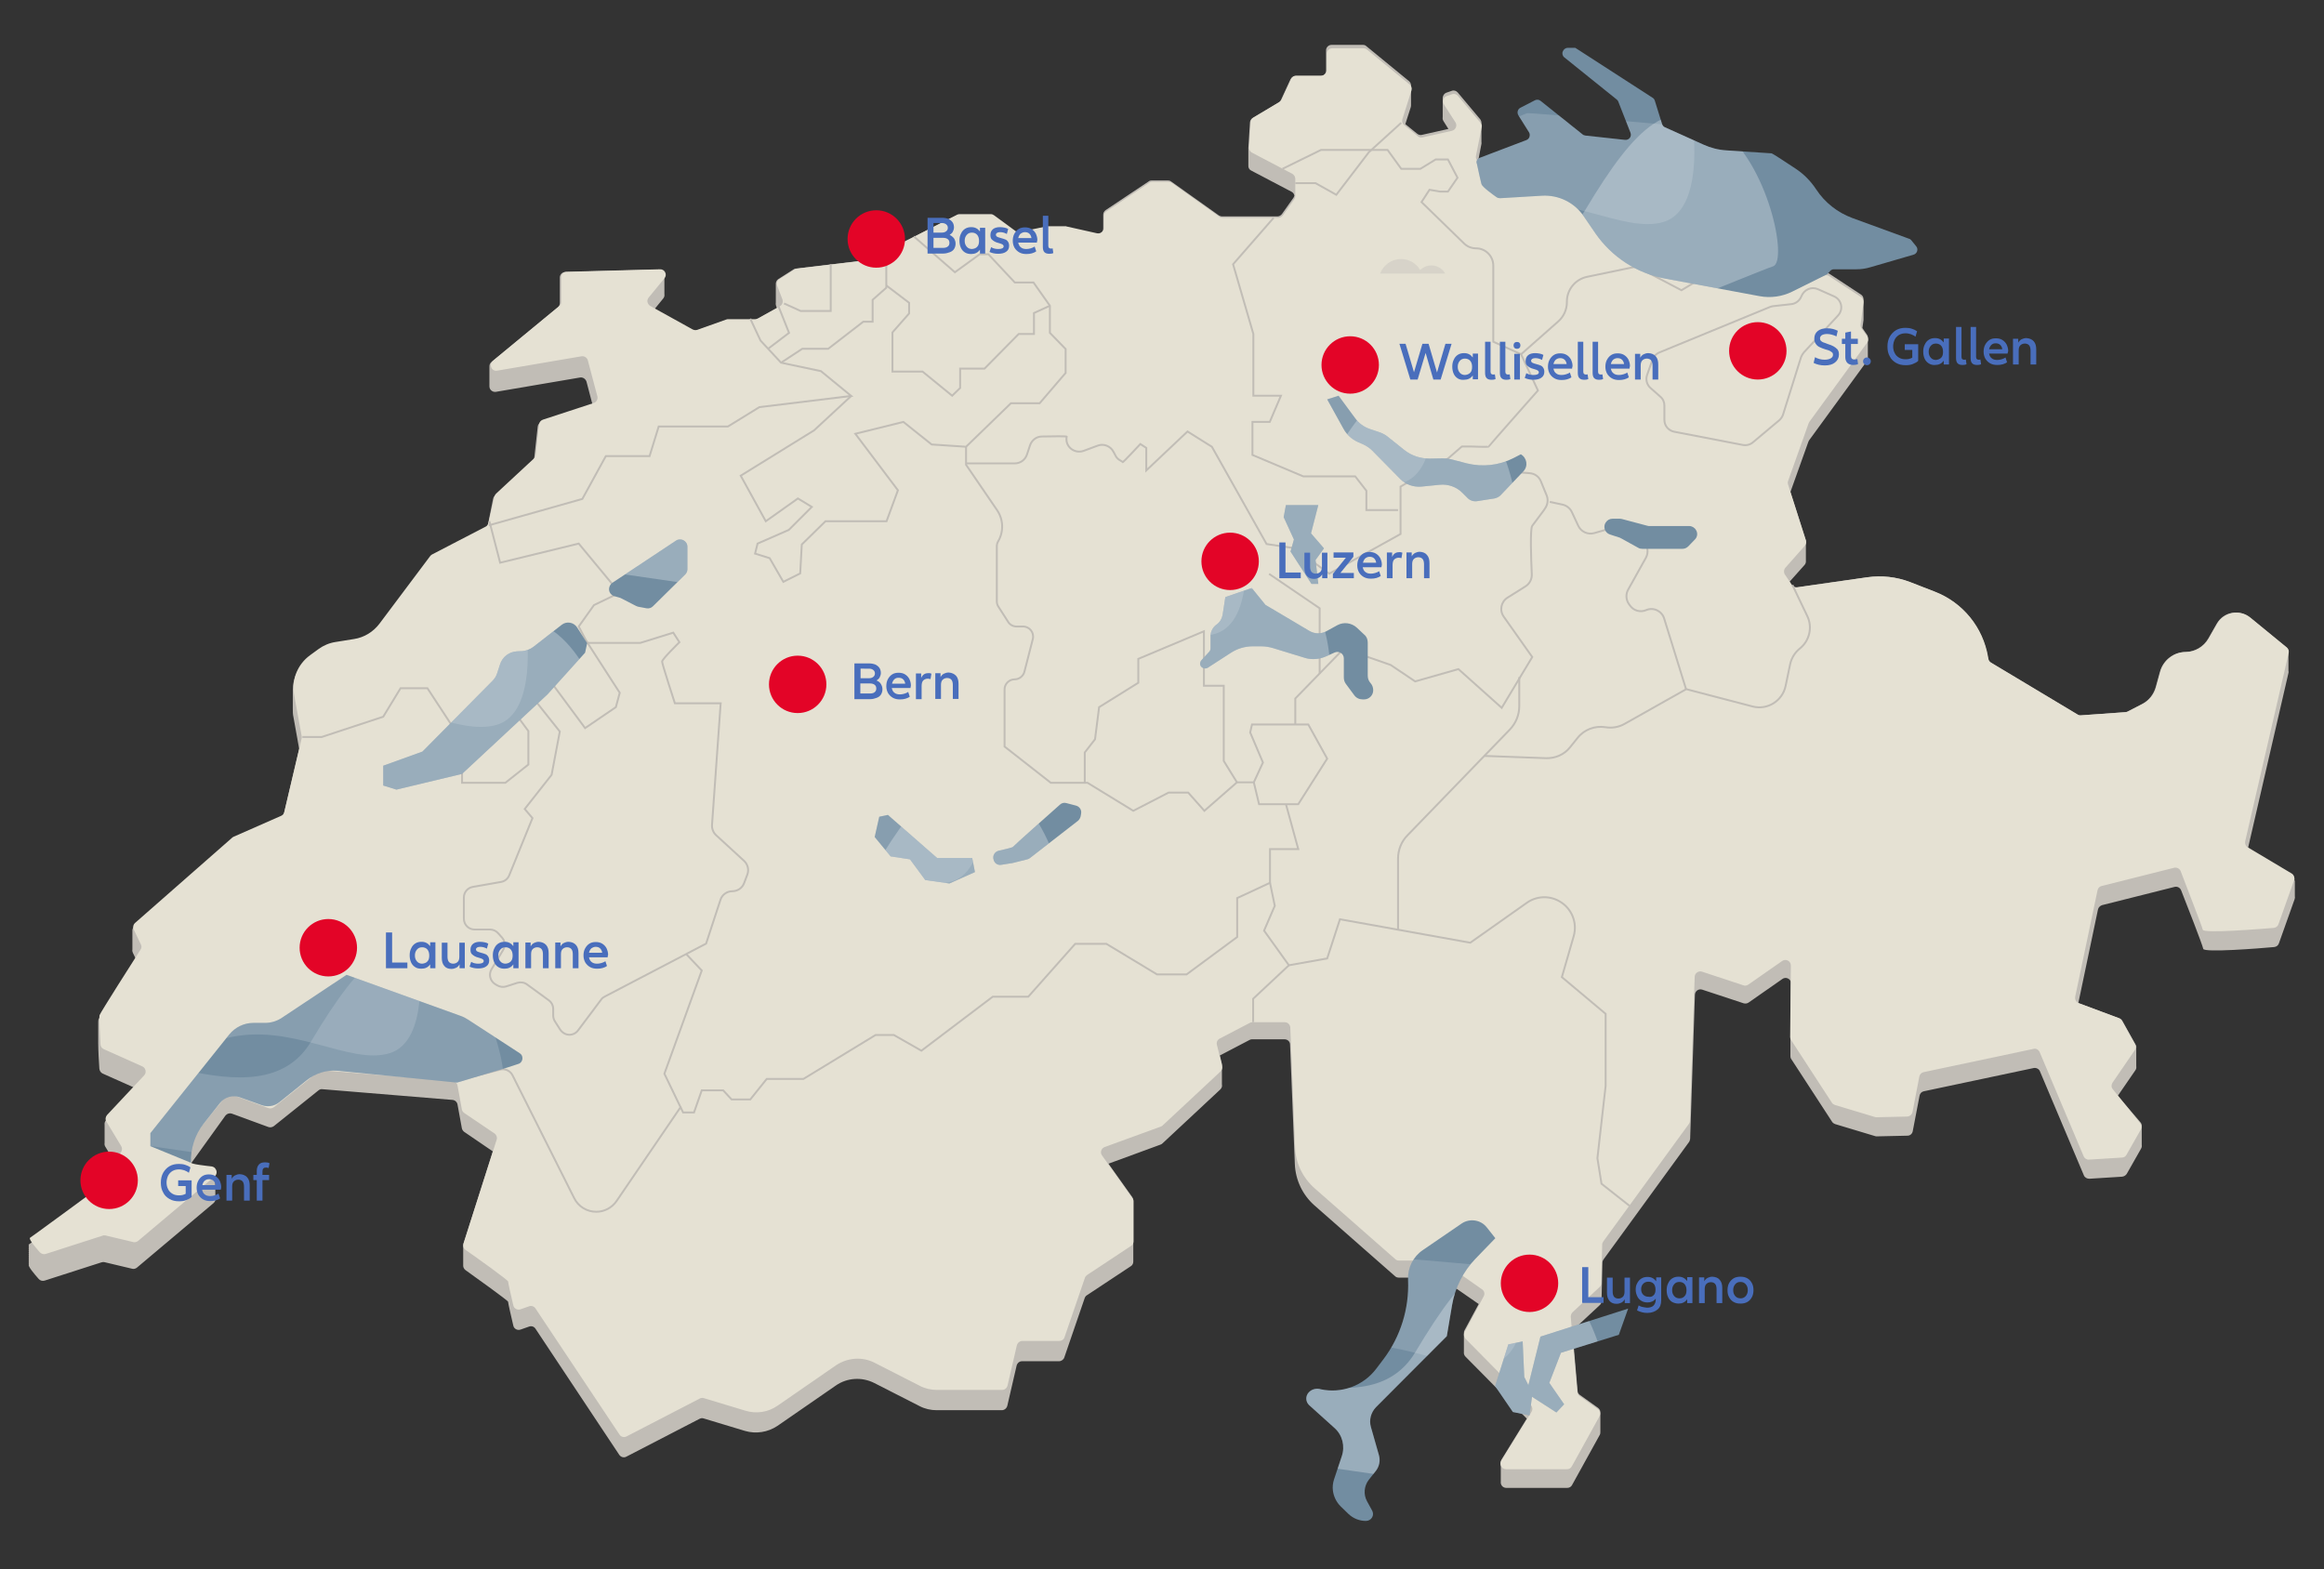 <?xml version="1.0" encoding="utf-8"?>
<!-- Generator: Adobe Illustrator 25.4.1, SVG Export Plug-In . SVG Version: 6.00 Build 0)  -->
<svg version="1.1" xmlns="http://www.w3.org/2000/svg" xmlns:xlink="http://www.w3.org/1999/xlink" x="0px" y="0px"
	 viewBox="0 0 1020 688.7" style="enable-background:new 0 0 1020 688.7;" xml:space="preserve">
<rect x="0" y="0" width="1020" height="688.7" fill="#333333" stroke="none"/>
<style type="text/css">
	.st0{fill:#C1BDB6;}
	.st1{fill:#E5E1D3;}
	.st2{fill:none;stroke:#C1BDB6;stroke-miterlimit:10;}
	.st3{fill:#496EBC;}
	.st4{opacity:0.15;clip-path:url(#SVGID_00000047756427452418100990000011868863459063456153_);}
	.st5{fill:#FFFFFF;}
	.st6{clip-path:url(#SVGID_00000000924560475544167970000013603373184988678790_);}
	.st7{opacity:0.28;fill:#FFFFFF;}
	.st8{opacity:0.15;fill:#FFFFFF;}
	.st9{fill:none;stroke:#496EBC;stroke-width:3;stroke-miterlimit:10;}
	.st10{opacity:0.38;fill:#C1BEB9;}
	.st11{opacity:0.15;clip-path:url(#SVGID_00000058573633591892238250000012015838872806111679_);}
	.st12{clip-path:url(#SVGID_00000116207105651431433580000015641023765999287475_);}
	.st13{opacity:0.15;clip-path:url(#SVGID_00000165231227064608985980000002984254385006045073_);}
	.st14{clip-path:url(#SVGID_00000023257046526457696440000007885599432227944369_);}
	.st15{fill:none;stroke:#C1BDB6;stroke-width:0.837;stroke-miterlimit:10;}
	.st16{opacity:0.15;clip-path:url(#SVGID_00000066501505507744642080000011717650576026650506_);}
	.st17{clip-path:url(#SVGID_00000040561088743138488570000011211629438254279859_);}
	.st18{fill:none;stroke:#496EBC;stroke-width:2.511;stroke-miterlimit:10;}
	.st19{fill:#E30427;}
	.st20{opacity:0.15;clip-path:url(#SVGID_00000146489845203044725740000000883990122188001425_);}
	.st21{clip-path:url(#SVGID_00000089550142012120066450000001582654637212701594_);}
	.st22{opacity:0.15;clip-path:url(#SVGID_00000114049058004470486590000006704994505484397753_);}
	.st23{clip-path:url(#SVGID_00000157298467095688059000000003295635100694336692_);}
</style>
<g id="Object">
</g>
<g id="Text_DE">
	<g>
		<g>
			<path class="st0" d="M1007,386.4c0.2-1-0.3-2-1.2-2.5l-19.2-11.4l17.8-77.1c0.1-0.3,0.1-0.6,0-0.9c0-0.3,0-0.5,0-0.8
				c0-0.3,0-0.5,0-0.8c0-0.3,0-0.5,0-0.8c0-0.3,0-0.5,0-0.8c0-0.3,0-0.5,0-0.8c0-0.3,0-0.5,0-0.8c0-0.3,0-0.5,0-0.8
				c0-0.3,0-0.5,0-0.8c0-0.3,0-0.5,0-0.8c0-0.3,0-0.5,0-0.8c0.1-0.8-0.2-1.7-0.9-2.3l-16-13.1c-4.7-3.8-11.6-2.6-14.6,2.7l-3.7,6.5
				c-2.1,3.6-5.9,5.8-10,5.9c-5.2,0-9.8,3.6-11.2,8.6l-1.9,6.9c-0.9,3.1-3,5.8-5.9,7.3l-6.4,3.3c-0.3,0.2-0.6,0.2-1,0.3l-19.6,1.4
				c-0.5,0-1-0.1-1.4-0.3l-38.2-22.9c-0.6-0.4-1-1-1.1-1.7l-0.1-0.6c-2.1-13.1-11-24-23.4-28.8l-10.8-4.2c-6-2.3-12.4-3-18.8-2.1
				l-30.7,4.4c-0.9,0.1-1.8-0.3-2.4-1l-0.9-1.4l6.6-7.4c0.5-0.5,0.7-1.3,0.6-2c0-0.3,0-0.5,0-0.8c0-0.3,0-0.5,0-0.8
				c0-0.3,0-0.5,0-0.8c0-0.3,0-0.5,0-0.8c0-0.3,0-0.5,0-0.8c0-0.3,0-0.5,0-0.8c0-0.3,0-0.5,0-0.8c0-0.3,0-0.5,0-0.8
				c0-0.3,0-0.5,0-0.8c0-0.3,0-0.5,0-0.8c0.1-0.4,0.1-0.8-0.1-1.1l-6.7-20.9l7.9-22.1c0.1-0.2,0.2-0.4,0.3-0.6l25.4-34.8
				c0.4-0.5,0.5-1.2,0.4-1.8c0-0.3,0-0.5,0-0.8c0-0.3,0-0.5,0-0.8c0-0.3,0-0.5,0-0.8c0-0.3,0-0.5,0-0.8c0-0.3,0-0.5,0-0.8
				c0-0.3,0-0.5,0-0.8c0-0.3,0-0.5,0-0.8c0-0.3,0-0.5,0-0.8c0-0.3,0-0.5,0-0.8c0-0.3,0-0.5,0-0.8c0.1-0.6,0-1.3-0.4-1.8l-2-2.9
				l0.5-3.5c0-0.2,0-0.5,0-0.7l0-0.1c0-0.2,0-0.5,0-0.7l0-0.1c0-0.2,0-0.5,0-0.7l0-0.1c0-0.2,0-0.5,0-0.7l0-0.1c0-0.2,0-0.5,0-0.7
				l0-0.1c0-0.2,0-0.5,0-0.7l0-0.1c0-0.2,0-0.5,0-0.7l0-0.1c0-0.2,0-0.5,0-0.7l0-0.1c0-0.2,0-0.5,0-0.7l0-0.1c0-0.2,0-0.5,0-0.7
				l0-0.1c0-0.2,0-0.5,0-0.7l0-0.1c0.1-0.9-0.3-1.9-1.1-2.4l-14-9.2c-0.7-0.5-1.6-0.5-2.3-0.2l-7.3,3.2c-0.4,0.2-0.8,0.2-1.2,0.2
				l-14.9-1.5c-0.6-0.1-1.1-0.3-1.5-0.8l-23.2-25.5c-0.2-0.2-0.4-0.4-0.7-0.5l-53.8-27.5c-0.5-0.3-1.1-0.3-1.7-0.2l-37.6,8.9
				c-0.7,0.2-1.5,0-2-0.4l-7.7-5.9l1.3-6.7c0.1-0.3,0-0.6,0-0.8c0-0.3,0-0.5,0-0.8c0-0.3,0-0.5,0-0.8c0-0.3,0-0.5,0-0.8
				c0-0.3,0-0.5,0-0.8c0-0.3,0-0.5,0-0.8c0-0.3,0-0.5,0-0.8c0-0.3,0-0.5,0-0.8c0-0.3,0-0.5,0-0.8c0-0.3,0-0.5,0-0.8
				c0-0.3,0-0.5,0-0.8c0.1-0.7-0.1-1.4-0.5-2l-9.9-11.8c-0.7-0.8-1.7-1.1-2.7-0.7l-2.3,0.8c-1.1,0.4-1.7,1.6-1.6,2.7
				c0,0.3,0,0.5,0,0.8c0,0.3,0,0.5,0,0.8c0,0.3,0,0.5,0,0.8c0,0.3,0,0.5,0,0.8c0,0.3,0,0.5,0,0.8c0,0.3,0,0.5,0,0.8
				c0,0.3,0,0.5,0,0.8c0,0.3,0,0.5,0,0.8c0,0.3,0,0.5,0,0.8c0,0.3,0,0.5,0,0.8c-0.1,0.6,0,1.2,0.3,1.7l2.2,3.5l-11.6,2.6
				c-0.7,0.2-1.5,0-2.1-0.5l-5.2-4.2l2.4-7.5c0.1-0.4,0.1-0.7,0.1-1.1c0-0.3,0-0.5,0-0.8c0-0.3,0-0.5,0-0.8c0-0.3,0-0.5,0-0.8
				c0-0.3,0-0.5,0-0.8c0-0.3,0-0.5,0-0.8c0-0.3,0-0.5,0-0.8c0-0.3,0-0.5,0-0.8c0-0.3,0-0.5,0-0.8c0-0.3,0-0.5,0-0.8
				c0-0.3,0-0.5,0-0.8c0.1-0.8-0.2-1.7-0.9-2.3l-18.8-15.4c-0.4-0.4-1-0.5-1.5-0.5h-13.7c-1.3,0-2.4,1.1-2.4,2.4v0.8v0.8V26v0.8v0.8
				v0.8v0.8v0.8v0.8V31c0,1.3-1.1,2.4-2.4,2.4h-11c-0.9,0-1.8,0.6-2.2,1.4l-4.2,9.1c-0.2,0.4-0.5,0.8-1,1.1l-11.4,6.8
				c-0.7,0.4-1.1,1.1-1.2,1.9l-0.7,11.2c0,0.1,0,0.3,0,0.4l0,0.3c0,0.1,0,0.3,0,0.4l0,0.3c0,0.1,0,0.3,0,0.4l0,0.3
				c0,0.1,0,0.3,0,0.4l0,0.3c0,0.1,0,0.3,0,0.4l0,0.3c0,0.1,0,0.3,0,0.4l0,0.3c0,0.1,0,0.3,0,0.4l0,0.3c0,0.1,0,0.3,0,0.4l0,0.3
				c0,0.1,0,0.3,0,0.4l0,0.3c0,0.1,0,0.3,0,0.4l0,0.3c0,0.1,0,0.3,0,0.4l0,0.3c-0.1,1,0.4,1.9,1.3,2.3l17.7,9.3
				c0.7,0.4,1.1,1,1.2,1.7c-0.1,0.3-0.2,0.6-0.4,0.9l-5.1,7.2c-0.5,0.6-1.2,1-2,1h-24.2c-0.5,0-1-0.2-1.4-0.4l-21.1-15
				c-0.4-0.3-0.9-0.4-1.4-0.4h-7c-0.5,0-0.9,0.1-1.3,0.4l-18.9,12.6c-0.7,0.5-1.1,1.2-1.1,2v0.8v0.8v0.8V98v0.8v0.8v0.7
				c0,1.6-1.4,2.7-3,2.4l-13.4-3c-0.2,0-0.3-0.1-0.5-0.1h-7.9c-0.2,0-0.3,0-0.5,0.1l-11.6,2.4c-0.7,0.1-1.4,0-1.9-0.4l-9.4-6.9
				c-0.4-0.3-0.9-0.5-1.4-0.5h-13.8c-0.4,0-0.8,0.1-1.1,0.3l-38.7,19.4c-0.3,0.1-0.5,0.2-0.8,0.2l-31,3.7c-0.4,0-0.7,0.2-1,0.4
				l-6.6,4.2c-0.8,0.5-1.2,1.5-1.1,2.4c0,0.2,0,0.5,0,0.8c0,0.2,0,0.5,0,0.8c0,0.2,0,0.5,0,0.8c0,0.2,0,0.5,0,0.8c0,0.2,0,0.5,0,0.8
				c0,0.2,0,0.5,0,0.8c0,0.2,0,0.5,0,0.8c0,0.2,0,0.5,0,0.8c0,0.2,0,0.5,0,0.8c0,0.2,0,0.5,0,0.8c-0.1,0.4,0,0.9,0.1,1.3l0.4,1.1
				l-8.9,4.9c-0.4,0.2-0.8,0.3-1.2,0.3h-11.7c-0.3,0-0.6,0-0.8,0.1l-12.9,4.6c-0.7,0.2-1.4,0.2-2-0.2l-16.4-9.1l4-4.9
				c0.5-0.6,0.6-1.3,0.5-1.9c0-0.3,0-0.5,0-0.8c0-0.3,0-0.5,0-0.8c0-0.3,0-0.5,0-0.8c0-0.3,0-0.5,0-0.8c0-0.3,0-0.5,0-0.8
				c0-0.3,0-0.5,0-0.8c0-0.3,0-0.5,0-0.8c0-0.3,0-0.5,0-0.8c0-0.3,0-0.5,0-0.8c0-0.3,0-0.5,0-0.8c0.2-1.4-0.8-2.9-2.5-2.8l-41,1.1
				c-1.3,0-2.4,1.1-2.4,2.4v0.8v0.8v0.8v0.8v0.8v0.8v0.8v0.8v0.8v0.8v0.8v2.4c0,0.7-0.3,1.4-0.9,1.9l-29.1,24
				c-0.6,0.5-0.9,1.1-0.9,1.9v0c0,0.1,0,0.3,0,0.4c0,0.1,0,0.3,0,0.4c0,0.1,0,0.3,0,0.4c0,0.1,0,0.3,0,0.4c0,0.1,0,0.3,0,0.4
				c0,0.1,0,0.3,0,0.4c0,0.1,0,0.3,0,0.4c0,0.1,0,0.3,0,0.4c0,0.1,0,0.3,0,0.4c0,0.1,0,0.3,0,0.4c0,0.1,0,0.3,0,0.4
				c0,0.1,0,0.3,0,0.4c0,0.1,0,0.3,0,0.4c0,0.1,0,0.3,0,0.4c0,0.1,0,0.3,0,0.4c0,0.1,0,0.3,0,0.4c0,0.1,0,0.3,0,0.4
				c0,0.1,0,0.3,0,0.4c0,0.1,0,0.3,0,0.4c0,0.1,0,0.3,0,0.4c0,0.1,0,0.3,0,0.4c0,0.1,0,0.3,0,0.4v0c0,1.5,1.4,2.6,2.8,2.4l37-6.3
				c1.2-0.2,2.4,0.6,2.8,1.8l2.7,10.3c0,0-0.1,0-0.1,0.1l-22.3,7.3c-0.9,0.3-1.6,1.1-1.7,2l-1.5,13.6c-0.1,0.6-0.3,1.1-0.8,1.5
				l-16.6,15.4c-0.4,0.3-0.6,0.8-0.7,1.3l-2.3,11.5c-0.1,0.7-0.6,1.3-1.3,1.7l-23.5,12.2c-0.3,0.2-0.6,0.4-0.8,0.7l-22.2,29.6
				c-2.7,3.6-6.8,6.1-11.2,6.8l-8.1,1.3c-2.7,0.4-5.3,1.5-7.5,3.1l-3.7,2.7c-4.7,3.4-7.3,8.8-7.3,14.4c0,0.3,0,0.5,0,0.8
				c0,0.3,0,0.5,0,0.8c0,0.3,0,0.5,0,0.8c0,0.3,0,0.5,0,0.8c0,0.3,0,0.5,0,0.8c0,0.3,0,0.5,0,0.8c0,0.3,0,0.5,0,0.8
				c0,0.3,0,0.5,0,0.8c0,0.3,0,0.5,0,0.8c0,0.3,0,0.5,0,0.8c0,1.2,0,2.5,0.3,3.8l2.5,13.9l-6.9,29.2c-0.2,0.7-0.7,1.4-1.4,1.7
				l-20.9,9.2c-0.2,0.1-0.4,0.2-0.6,0.4l-42.6,37.4c-0.6,0.6-0.9,1.4-0.8,2.2c0,0.3,0,0.5,0,0.8c0,0.3,0,0.5,0,0.8
				c0,0.3,0,0.5,0,0.8c0,0.3,0,0.5,0,0.8c0,0.3,0,0.5,0,0.8c0,0.3,0,0.5,0,0.8c0,0.3,0,0.5,0,0.8c0,0.3,0,0.5,0,0.8
				c0,0.3,0,0.5,0,0.8c0,0.3,0,0.5,0,0.8c-0.1,0.5,0,1,0.2,1.4l1.4,2.9c-4.9,7.7-16.1,25.3-16.5,26.4c-0.1,0.3-0.1,1.2-0.1,2.4
				c0,0.2,0,0.5,0,0.8c0,0.2,0,0.5,0,0.8c0,0.2,0,0.5,0,0.8c0,0.2,0,0.5,0,0.8c0,0.2,0,0.5,0,0.8c0,0.2,0,0.5,0,0.8
				c0,0.2,0,0.5,0,0.8c0,0.2,0,0.5,0,0.8c0,0.2,0,0.5,0,0.8c0,0.2,0,0.5,0,0.8c0,2.9,0.3,8.5,0.5,11.2c0.1,0.9,0.6,1.7,1.4,2.1
				l14.6,6.5l-13.1,14c-0.5,0.6-0.7,1.3-0.6,2c0,0.3,0,0.5,0,0.8c0,0.3,0,0.5,0,0.8c0,0.3,0,0.5,0,0.8c0,0.3,0,0.5,0,0.8
				c0,0.3,0,0.5,0,0.8c0,0.3,0,0.5,0,0.8c0,0.3,0,0.5,0,0.8c0,0.3,0,0.5,0,0.8c0,0.3,0,0.5,0,0.8c0,0.3,0,0.5,0,0.8
				c-0.1,0.6,0,1.1,0.3,1.6l4,6.6l-9.7,5.2c-0.9,0.5-1.4,1.5-1.2,2.5c0,0.2,0,0.5,0,0.8c0,0.2,0,0.5,0,0.8c0,0.2,0,0.5,0,0.8
				c0,0.2,0,0.5,0,0.8c0,0.2,0,0.5,0,0.8c0,0.2,0,0.5,0,0.8c0,0.2,0,0.5,0,0.8c0,0.2,0,0.5,0,0.8c0,0.2,0,0.5,0,0.8
				c0,0.2,0,0.5,0,0.8c-0.1,0.4,0,0.7,0.1,1.1c-7,5.2-25.8,19-26.7,19.5c-0.2,0.1-0.2,0.4,0,0.8c0,0,0,0,0,0c-0.2,0.1-0.2,0.4,0,0.8
				c0,0,0,0,0,0c-0.2,0.1-0.2,0.4,0,0.8c0,0,0,0,0,0c-0.2,0.1-0.2,0.4,0,0.8c0,0,0,0,0,0c-0.2,0.1-0.2,0.4,0,0.8c0,0,0,0,0,0
				c-0.2,0.1-0.2,0.4,0,0.8c0,0,0,0,0,0c-0.2,0.1-0.2,0.4,0,0.8c0,0,0,0,0,0c-0.2,0.1-0.2,0.4,0,0.8c0,0,0,0,0,0
				c-0.2,0.1-0.2,0.4,0,0.8c0,0,0,0,0,0c-0.2,0.1-0.2,0.4,0,0.8c0,0,0,0,0,0c-0.2,0.1-0.2,0.4,0,0.8c0,0,0,0,0,0
				c-0.8,0.5,2.5,4.4,4.3,6.4c0.6,0.7,1.6,1,2.6,0.7l24.9-8c0.4-0.1,0.9-0.2,1.3-0.1l12.2,2.9c0.7,0.2,1.5,0,2.1-0.5l33.6-28.3
				c0.7-0.6,1-1.4,0.8-2.2c0-0.3,0-0.5,0-0.8c0-0.3,0-0.5,0-0.8c0-0.3,0-0.5,0-0.8c0-0.3,0-0.5,0-0.8c0-0.3,0-0.5,0-0.8
				c0-0.3,0-0.5,0-0.8c0-0.3,0-0.5,0-0.8c0-0.3,0-0.5,0-0.8c0-0.3,0-0.5,0-0.8c0-0.3,0-0.5,0-0.8c0.1-0.7-0.1-1.4-0.5-1.9l0-0.1
				c-0.4-0.5-1-0.8-1.6-0.9c-2.5-0.3-9.1-1-9.1-1.7c0-0.2-0.1-0.8-0.2-1.6L99,489.6c0.7-0.8,1.8-1.1,2.7-0.8l16.1,5.9
				c0.8,0.3,1.7,0.1,2.4-0.4l19.6-15.7c0.5-0.4,1.1-0.6,1.7-0.5l57.1,4.7c1.1,0.1,2,0.9,2.2,2l1.9,10.4c0.1,0.6,0.5,1.2,1,1.6
				l12.6,8.6l-12.9,40.6c-0.1,0.4-0.1,0.8-0.1,1.1c0,0.3,0,0.5,0,0.8c0,0.3,0,0.5,0,0.8c0,0.3,0,0.5,0,0.8c0,0.3,0,0.5,0,0.8
				c0,0.3,0,0.5,0,0.8c0,0.3,0,0.5,0,0.8c0,0.3,0,0.5,0,0.8c0,0.3,0,0.5,0,0.8c0,0.3,0,0.5,0,0.8c0,0.3,0,0.5,0,0.8
				c-0.1,0.9,0.2,1.8,1,2.4c4.6,3.3,18.7,13.4,18.7,13.9c0,0.5,1.4,6.8,2.3,10.5c0.3,1.4,1.8,2.2,3.2,1.7l3.7-1.3
				c1.1-0.4,2.2,0,2.8,0.9l36.8,55.4c0.7,1,2,1.4,3.1,0.8l32.1-16.6c0.6-0.3,1.2-0.4,1.8-0.2l18.2,5.5c4.8,1.4,10,0.6,14.2-2.2
				l25.6-17.7c5-3.5,11.5-3.9,17-1.1l19.8,10.1c2.3,1.2,4.9,1.8,7.5,1.8h28.6c1.1,0,2.1-0.8,2.4-1.9l4.1-17.7
				c0.3-1.1,1.2-1.9,2.4-1.9h16.2c1,0,2-0.7,2.3-1.6l9-26.2c0.2-0.5,0.5-0.9,1-1.2l19.2-12.7c0.7-0.4,1.1-1.2,1.1-2v-0.8v-0.8V551
				v-0.8v-0.8v-0.8V548v-0.8v-0.8v-0.8v-0.8v-9.2v-0.8v-0.8v-0.8v-0.8v-0.8v-0.8v-0.8v-0.8v-0.8v-0.8v-0.8c0-0.5-0.2-1-0.5-1.4
				l-10.4-14.6l22.9-8.4c0.3-0.1,0.6-0.3,0.8-0.5l25.4-23.7c0.6-0.6,0.9-1.4,0.7-2.2c0-0.3,0-0.5,0-0.8c0-0.3,0-0.5,0-0.8
				c0-0.3,0-0.5,0-0.8c0-0.3,0-0.5,0-0.8c0-0.3,0-0.5,0-0.8c0-0.3,0-0.5,0-0.8c0-0.3,0-0.5,0-0.8c0-0.3,0-0.5,0-0.8
				c0-0.3,0-0.5,0-0.8c0-0.3,0-0.5,0-0.8c0-0.3,0.1-0.6,0-1l-0.9-3.7l13-6.8c0.3-0.2,0.7-0.3,1.1-0.3h14.3c1.3,0,2.4,1,2.4,2.3
				l2.1,52.5c0.3,7,3.4,13.5,8.6,18.1l35.4,31.1c0.4,0.4,1,0.6,1.6,0.6h17.5c0.5,0,1,0.1,1.4,0.4l16.2,11.2l-6.2,11.5
				c-0.3,0.5-0.3,1-0.3,1.5c0,0.3,0,0.5,0,0.8c0,0.3,0,0.5,0,0.8c0,0.3,0,0.5,0,0.8c0,0.3,0,0.5,0,0.8c0,0.3,0,0.5,0,0.8
				c0,0.3,0,0.5,0,0.8c0,0.3,0,0.5,0,0.8c0,0.3,0,0.5,0,0.8c0,0.3,0,0.5,0,0.8c0,0.3,0,0.5,0,0.8c-0.1,0.7,0.1,1.5,0.7,2.1
				l26.9,27.2l-11.1,18c-0.3,0.5-0.4,1.1-0.3,1.6c0,0.3,0,0.5,0,0.8c0,0.3,0,0.5,0,0.8c0,0.3,0,0.5,0,0.8c0,0.3,0,0.5,0,0.8
				c0,0.3,0,0.5,0,0.8c0,0.3,0,0.5,0,0.8c0,0.3,0,0.5,0,0.8c0,0.3,0,0.5,0,0.8c0,0.3,0,0.5,0,0.8c0,0.3,0,0.5,0,0.8
				c-0.2,1.4,0.8,2.8,2.4,2.8h26.8c0.9,0,1.7-0.5,2.1-1.3l12.1-21.9c0.3-0.5,0.3-1,0.3-1.5c0-0.3,0-0.5,0-0.8c0-0.3,0-0.5,0-0.8
				c0-0.3,0-0.5,0-0.8c0-0.3,0-0.5,0-0.8c0-0.3,0-0.5,0-0.8c0-0.3,0-0.5,0-0.8c0-0.3,0-0.5,0-0.8c0-0.3,0-0.5,0-0.8
				c0-0.3,0-0.5,0-0.8c0-0.3,0-0.5,0-0.8c0.1-0.9-0.2-1.8-1-2.4l-8-5.7c-0.6-0.4-1-1.1-1-1.8l-2.3-26.4c0.1-0.1,0.1-0.1,0.2-0.2
				l11.8-11c0.5-0.4,0.8-1.1,0.8-1.7l0.4-17c0-0.5,0.2-1,0.5-1.4l37.5-51.5c0.3-0.4,0.4-0.9,0.5-1.4l2.1-63.3
				c0.1-1.6,1.6-2.7,3.2-2.2l18.2,6c0.7,0.2,1.5,0.1,2.1-0.3l14.9-10.4c1.4-1,3.4-0.2,3.7,1.4l-0.2,23.7c0,0,0,0.1,0,0.1l0,0.7
				c0,0,0,0.1,0,0.1l0,0.7c0,0,0,0.1,0,0.1l0,0.7c0,0,0,0.1,0,0.1l0,0.7c0,0,0,0.1,0,0.1l0,0.7c0,0,0,0.1,0,0.1l0,0.7
				c0,0,0,0.1,0,0.1l0,0.7c0,0,0,0.1,0,0.1l0,0.7c0,0,0,0.1,0,0.1l0,0.7c0,0,0,0.1,0,0.1l0,0.7c0,0,0,0.1,0,0.1l0,0.7
				c0,0.5,0.1,0.9,0.4,1.3l17.9,27.5c0.3,0.5,0.8,0.8,1.3,1l17.6,5.3c0.2,0.1,0.5,0.1,0.8,0.1l13.4-0.3c1.1,0,2.1-0.8,2.3-2l3-15.6
				c0.2-1,0.9-1.7,1.9-1.9l48.2-10.2c1.1-0.2,2.3,0.4,2.7,1.4l19.3,45.7c0.4,1,1.4,1.5,2.4,1.5l14.4-0.9c0.8-0.1,1.5-0.5,2-1.2
				l6.3-11.1c0.3-0.5,0.4-1.1,0.3-1.6c0-0.3,0-0.5,0-0.8c0-0.3,0-0.5,0-0.8c0-0.3,0-0.5,0-0.8c0-0.3,0-0.5,0-0.8c0-0.3,0-0.5,0-0.8
				c0-0.3,0-0.5,0-0.8c0-0.3,0-0.5,0-0.8c0-0.3,0-0.5,0-0.8c0-0.3,0-0.5,0-0.8c0-0.3,0-0.5,0-0.8c0.1-0.7-0.1-1.4-0.5-1.9L929.5,481
				l7.7-11.2c0.4-0.5,0.5-1.2,0.4-1.8c0-0.3,0-0.5,0-0.8c0-0.3,0-0.5,0-0.8c0-0.3,0-0.5,0-0.8c0-0.3,0-0.5,0-0.8c0-0.3,0-0.5,0-0.8
				c0-0.3,0-0.5,0-0.8c0-0.3,0-0.5,0-0.8c0-0.3,0-0.5,0-0.8c0-0.3,0-0.5,0-0.8c0-0.3,0-0.5,0-0.8c0.1-0.5,0-1.1-0.3-1.5l-5.8-10.4
				c-0.3-0.5-0.7-0.9-1.3-1.1l-17.7-6.6c-0.1,0-0.2-0.1-0.3-0.2l8.6-41c0.2-0.9,0.9-1.6,1.8-1.9l31.8-8c1.2-0.3,2.4,0.3,2.9,1.5
				c2.4,6.1,9.4,24,9.7,25.7c0.4,1.7,24.6-0.2,31.1-0.8c1-0.1,1.8-0.7,2.1-1.6l6.9-19.4c0.1-0.4,0.2-0.8,0.1-1.2c0-0.3,0-0.5,0-0.8
				c0-0.3,0-0.5,0-0.8c0-0.3,0-0.5,0-0.8c0-0.3,0-0.5,0-0.8c0-0.3,0-0.5,0-0.8c0-0.3,0-0.5,0-0.8c0-0.3,0-0.5,0-0.8
				c0-0.3,0-0.5,0-0.8c0-0.3,0-0.5,0-0.8C1007,386.9,1007,386.6,1007,386.4z"/>
			<path class="st1" d="M550.1,51.6l11.4-6.8c0.4-0.3,0.8-0.6,1-1.1l4.2-9.1c0.4-0.9,1.3-1.4,2.2-1.4h11c1.3,0,2.4-1.1,2.4-2.4v-7.2
				c0-1.3,1.1-2.4,2.4-2.4h13.7c0.6,0,1.1,0.2,1.5,0.5l18.8,15.4c0.8,0.6,1.1,1.7,0.8,2.6l-4,12.6c-0.3,1,0,2,0.8,2.6l6,4.9
				c0.6,0.5,1.3,0.7,2.1,0.5l12.9-2.9c1.6-0.4,2.4-2.3,1.5-3.7l-5.1-7.9c-0.8-1.3-0.2-3.1,1.2-3.6l2.3-0.8c1-0.4,2-0.1,2.7,0.7
				l9.9,11.8c0.5,0.6,0.7,1.3,0.5,2l-2.5,12.5c-0.2,0.9,0.2,1.8,0.9,2.4l7.9,6.1c0.6,0.4,1.3,0.6,2,0.4l37.6-8.9
				c0.6-0.1,1.2-0.1,1.7,0.2l53.8,27.5c0.3,0.1,0.5,0.3,0.7,0.5l23.2,25.5c0.4,0.4,1,0.7,1.5,0.8l14.9,1.5c0.4,0,0.8,0,1.2-0.2
				l7.3-3.2c0.8-0.3,1.6-0.3,2.3,0.2l14,9.2c0.8,0.5,1.2,1.4,1.1,2.4l-1.3,9.6c-0.1,0.6,0.1,1.2,0.4,1.7l2.5,3.5
				c0.6,0.9,0.6,2,0,2.8l-25.4,34.8c-0.1,0.2-0.2,0.4-0.3,0.6l-9,25.3c-0.2,0.5-0.2,1,0,1.6l7.8,24.5c0.3,0.8,0.1,1.7-0.5,2.4
				l-8.5,9.6c-0.7,0.8-0.8,2.1-0.2,3l3.1,4.6c0.5,0.8,1.4,1.2,2.4,1l30.7-4.4c6.3-0.9,12.8-0.2,18.8,2.1l10.8,4.2
				c12.4,4.8,21.2,15.7,23.4,28.8l0.1,0.6c0.1,0.7,0.5,1.3,1.1,1.7l38.2,22.9c0.4,0.3,0.9,0.4,1.4,0.3l19.6-1.4c0.3,0,0.7-0.1,1-0.3
				l6.4-3.3c2.9-1.5,5-4.1,5.9-7.3l1.9-6.9c1.4-5,6-8.6,11.2-8.6l0,0c4.1,0,8-2.3,10-5.9l3.7-6.5c3-5.2,10-6.5,14.6-2.7l16,13.1
				c0.7,0.6,1,1.5,0.8,2.4l-19.1,82.7c-0.2,1,0.2,2.1,1.1,2.6l19.3,11.5c1,0.6,1.4,1.8,1.1,2.9l-6.9,19.4c-0.3,0.9-1.1,1.5-2.1,1.6
				c-6.4,0.5-30.7,2.5-31.1,0.8c-0.4-1.7-7.4-19.6-9.7-25.7c-0.4-1.1-1.7-1.8-2.9-1.5l-31.8,8c-0.9,0.2-1.6,0.9-1.8,1.9l-9.8,46.7
				c-0.2,1.2,0.4,2.4,1.5,2.8l17.7,6.6c0.5,0.2,1,0.6,1.3,1.1l5.8,10.4c0.4,0.8,0.4,1.8-0.1,2.5l-9.8,14.3c-0.6,0.9-0.6,2.1,0.1,2.9
				l12.1,15c0.6,0.8,0.7,1.9,0.2,2.7l-6.3,11.1c-0.4,0.7-1.1,1.2-2,1.2l-14.4,0.9c-1,0.1-2-0.5-2.4-1.5l-19.3-45.7
				c-0.5-1.1-1.6-1.7-2.7-1.4l-48.2,10.2c-1,0.2-1.7,1-1.9,1.9l-3,15.6c-0.2,1.1-1.2,1.9-2.3,2l-13.4,0.3c-0.3,0-0.5,0-0.8-0.1
				l-17.6-5.3c-0.5-0.2-1-0.5-1.3-1l-17.9-27.5c-0.3-0.4-0.4-0.9-0.4-1.3l0.3-31.4c0-2-2.2-3.1-3.8-2l-14.9,10.4
				c-0.6,0.4-1.4,0.6-2.1,0.3l-18.2-6c-1.5-0.5-3.1,0.6-3.2,2.2l-2.1,63.3c0,0.5-0.2,1-0.5,1.4l-37.5,51.5c-0.3,0.4-0.5,0.9-0.5,1.4
				l-0.4,17c0,0.7-0.3,1.3-0.8,1.7l-11.8,11c-0.5,0.5-0.8,1.2-0.8,2l2.9,33c0.1,0.7,0.4,1.4,1,1.8l8,5.7c1,0.7,1.3,2.1,0.7,3.2
				l-12.1,21.9c-0.4,0.8-1.2,1.3-2.1,1.3h-26.8c-1.9,0-3.1-2.1-2.1-3.7l13.3-21.5c0.6-1,0.4-2.2-0.3-3l-28.7-29.1
				c-0.7-0.8-0.9-1.9-0.4-2.9l8.4-15.7c0.6-1.1,0.3-2.4-0.8-3.1L633,553.7c-0.4-0.3-0.9-0.4-1.4-0.4H614c-0.6,0-1.2-0.2-1.6-0.6
				l-35.4-31.1c-5.2-4.6-8.4-11.1-8.6-18.1l-2.1-52.5c-0.1-1.3-1.1-2.3-2.4-2.3h-14.3c-0.4,0-0.8,0.1-1.1,0.3l-13.2,6.9
				c-1,0.5-1.5,1.7-1.2,2.7l2.3,9.3c0.2,0.9-0.1,1.8-0.7,2.4l-25.4,23.7c-0.2,0.2-0.5,0.4-0.8,0.5l-24.7,9c-1.5,0.6-2.1,2.4-1.1,3.7
				l13.3,18.7c0.3,0.4,0.5,0.9,0.5,1.4v17.6c0,0.8-0.4,1.6-1.1,2l-19.2,12.7c-0.4,0.3-0.8,0.7-1,1.2l-9,26.2c-0.3,1-1.3,1.6-2.3,1.6
				h-16.2c-1.1,0-2.1,0.8-2.4,1.9l-4.1,17.7c-0.3,1.1-1.2,1.9-2.4,1.9h-28.6c-2.6,0-5.2-0.6-7.5-1.8l-19.8-10.1
				c-5.4-2.8-11.9-2.3-17,1.1l-25.6,17.7c-4.1,2.9-9.4,3.7-14.2,2.2l-18.2-5.5c-0.6-0.2-1.3-0.1-1.8,0.2l-32.1,16.6
				c-1.1,0.6-2.5,0.2-3.1-0.8L235,574.3c-0.6-0.9-1.8-1.3-2.8-0.9l-3.7,1.3c-1.4,0.5-2.9-0.3-3.2-1.7c-0.9-3.7-2.3-10-2.3-10.5
				c0-0.6-14.1-10.7-18.7-13.9c-0.9-0.6-1.2-1.7-0.9-2.7l14.6-45.7c0.3-1-0.1-2.1-1-2.7l-13.3-9c-0.5-0.4-0.9-0.9-1-1.6l-1.9-10.4
				c-0.2-1.1-1.1-1.9-2.2-2l-57.1-4.7c-0.6-0.1-1.2,0.1-1.7,0.5l-19.6,15.7c-0.7,0.5-1.6,0.7-2.4,0.4l-16.1-5.9
				c-1-0.4-2.1,0-2.7,0.8L83.1,501c-0.4,0.5-0.6,1.2-0.5,1.9c0.4,2.1,1.2,6.7,1.2,7.4c0,0.7,6.5,1.4,9.1,1.7
				c0.6,0.1,1.2,0.4,1.6,0.9l0,0.1c0.9,1,0.7,2.6-0.3,3.4l-33.6,28.3c-0.6,0.5-1.4,0.7-2.1,0.5l-12.2-2.9c-0.4-0.1-0.9-0.1-1.3,0.1
				l-24.9,8c-0.9,0.3-1.9,0-2.6-0.7c-1.8-2-5.1-5.9-4.3-6.4c1-0.6,21.9-16,27.8-20.3c0.9-0.7,1.2-1.8,0.8-2.9l-1.8-4.5
				c-0.5-1.2,0-2.5,1.1-3.1l11.2-6c1.2-0.7,1.6-2.2,0.9-3.4l-6.5-10.8c-0.6-0.9-0.4-2.1,0.3-2.9L63.3,472c1.1-1.2,0.7-3.2-0.8-3.9
				l-17-7.6c-0.8-0.4-1.4-1.2-1.4-2.1c-0.2-3.4-0.7-11.8-0.4-12.8c0.4-1.2,14.6-23.5,18-28.8c0.5-0.7,0.5-1.6,0.1-2.3l-3.1-6.5
				c-0.5-1-0.2-2.2,0.6-2.9l42.6-37.4c0.2-0.2,0.4-0.3,0.6-0.4l20.9-9.2c0.7-0.3,1.2-0.9,1.4-1.7l7.6-32.3c0.1-0.3,0.1-0.7,0-1
				l-3.3-18.1c-1.2-6.7,1.5-13.4,7-17.4l3.7-2.7c2.2-1.6,4.8-2.7,7.5-3.1l8.1-1.3c4.5-0.7,8.5-3.2,11.2-6.8l22.2-29.6
				c0.2-0.3,0.5-0.5,0.8-0.7l23.5-12.2c0.7-0.3,1.1-1,1.3-1.7L217,218c0.1-0.5,0.4-1,0.7-1.3l16.6-15.4c0.4-0.4,0.7-0.9,0.8-1.5
				l1.5-13.6c0.1-0.9,0.8-1.7,1.7-2l22.3-7.3c1.2-0.4,1.9-1.7,1.6-2.9l-4.2-15.8c-0.3-1.2-1.5-2-2.8-1.8l-37,6.3
				c-1.5,0.3-2.8-0.9-2.8-2.4l0,0c0-0.7,0.3-1.4,0.9-1.9l29.1-24c0.6-0.5,0.9-1.1,0.9-1.9v-10.8c0-1.3,1-2.4,2.4-2.4l41-1.1
				c2.1-0.1,3.3,2.4,1.9,4l-6.9,8.4c-1,1.2-0.6,2.9,0.7,3.7l18.6,10.3c0.6,0.3,1.3,0.4,2,0.2l12.9-4.6c0.3-0.1,0.5-0.1,0.8-0.1h11.7
				c0.4,0,0.8-0.1,1.2-0.3l9.7-5.4c1.1-0.6,1.5-1.9,1.1-3l-2.3-6c-0.4-1.1,0-2.3,1-2.9l6.6-4.2c0.3-0.2,0.7-0.3,1-0.4l31-3.7
				c0.3,0,0.6-0.1,0.8-0.2L420,94.3c0.3-0.2,0.7-0.3,1.1-0.3h13.8c0.5,0,1,0.2,1.4,0.5l9.4,6.9c0.6,0.4,1.3,0.6,1.9,0.4l11.6-2.4
				c0.2,0,0.3-0.1,0.5-0.1h7.9c0.2,0,0.4,0,0.5,0.1l13.4,3c1.5,0.3,3-0.8,3-2.4v-5.2c0-0.8,0.4-1.6,1.1-2l18.9-12.6
				c0.4-0.3,0.9-0.4,1.3-0.4h7c0.5,0,1,0.2,1.4,0.4l21.1,15c0.4,0.3,0.9,0.4,1.4,0.4H561c0.8,0,1.5-0.4,2-1l5.1-7.2
				c0.3-0.4,0.4-0.9,0.4-1.4v-7.5c0-0.9-0.5-1.7-1.3-2.2l-17.7-9.3c-0.8-0.4-1.4-1.3-1.3-2.3l0.7-11.2C549,52.7,549.4,52,550.1,51.6
				z"/>
			<g>
				<g>
					<path class="st15" d="M132.7,323.5h8.5l27-8.9l7.6-12.5h11.8l15.2,23.2v18.3h19l10.1-8v-14.7L218,302.1l8.3-5.4l19.4,24.4
						l-3.6,19l-11.8,15l3.4,4l-10.2,25.1c-0.6,1.5-1.9,2.6-3.5,2.9l-12.5,2.2c-2.3,0.4-3.9,2.4-3.9,4.6v9.4c0,2.6,2.1,4.7,4.7,4.7
						h6.8c1.3,0,2.6,0.6,3.5,1.6l1.7,1.9c1.4,1.5,1.6,3.8,0.5,5.5l-5.1,8.5c-1.3,2.2-0.6,5,1.5,6.4l1,0.6c1.2,0.7,2.6,0.9,3.9,0.5
						l5-1.6c1.4-0.4,3-0.2,4.2,0.7l9.6,7c1.2,0.9,1.9,2.3,1.9,3.8v2.9c0,0.9,0.3,1.8,0.8,2.6l2.3,3.6c0.9,1.3,2.4,2.2,4,2.2l0,0
						c1.5,0,2.9-0.7,3.8-1.9l10.2-13.6c0.4-0.6,1-1,1.6-1.3l44.4-23.2l6.3-19.2c0.7-2.3,2.9-3.8,5.2-3.8l0,0c2.3,0,4.4-1.4,5.2-3.6
						l1.4-3.7c0.8-2.1,0.2-4.5-1.4-6l-12.3-11.3c-1.2-1.1-1.9-2.8-1.8-4.5l3.8-53.4h-20.1c0,0-5.6-17.2-5.6-18.3
						c0-1.1,7.6-8.5,7.6-8.5l-2.7-4.2l-14.5,4.5h-23.2l-3.8-7.2l6.7-9.4l11.2-5.4L254,238.6l-34.5,8.4l-4.7-18.2"/>
					<polyline class="st15" points="241.7,299.2 256.8,319.6 270.3,310.4 272,304.1 257.3,281.3 					"/>
					<polyline class="st15" points="329.3,139.9 333.8,149.5 342.8,159.2 360.3,162.9 373.6,173.8 333.3,178.7 319.5,187.2 
						289.1,187.2 285.1,200.2 265.9,200.2 255.6,219 214.5,230.6 					"/>
					<polyline class="st15" points="401.1,103.8 419.1,119.5 430,111.6 433.8,111.6 445.4,124 453.6,124 460.8,134.2 460.8,146.1 
						467.7,153.2 467.7,163.7 456.3,177 443.7,177 424,196.1 408.9,195.1 396.5,185.2 375.4,190.4 394.1,215.2 389.1,228.8 
						362.3,228.8 351.9,239 351.2,251.7 343.8,255.4 337.8,245 331.4,243 332.5,238.6 346.2,232.6 356.3,222.5 350.2,218.8 
						336.1,228.8 325.1,208.8 357.3,188.9 373.6,173.8 					"/>
					<polyline class="st15" points="337.1,153.1 346.3,146.1 341.7,134.5 					"/>
					<polyline class="st15" points="344.1,133.2 351.4,136.5 364.6,136.5 364.6,116 					"/>
					<polyline class="st15" points="342.8,159.2 352.1,153.1 363.5,153.1 378.9,141.2 383,141.2 383,131.6 389,126.3 389,110.4 
											"/>
					<polyline class="st15" points="460.8,134.2 453.8,137.4 453.8,146.6 447.1,146.6 432.1,161.8 421.4,161.8 421.4,170.3 
						417.9,173.7 404.9,163.1 391.7,163.1 391.7,145.9 399,137.6 399,132.9 389,125.3 					"/>
					<path class="st15" d="M424,196.1v7.9l13.6,19.9c2.8,4.1,3,9.4,0.5,13.7l0,0c-0.4,0.7-0.6,1.4-0.6,2.2v24.1
						c0,0.8,0.2,1.7,0.7,2.4l4.3,6.7c0.8,1.3,2.2,2,3.7,2h2.8c2.9,0,5,2.7,4.3,5.5l-3.7,14.4c-0.5,1.9-2.3,3.3-4.3,3.3l0,0
						c-2.4,0-4.4,2-4.4,4.4v25.1l20.3,15.9h16.1l20.1,12.3l15.5-8h8.6l7.1,8l14.3-12.5l-5.8-9.4V301h-8.7v-23.9l-28.8,12.1v10.5
						l-17.2,10.7l-1.8,14.1l-4.5,5.8v13.4"/>
					<polyline class="st15" points="559,95.6 541.2,116 550.1,146.6 550.1,173.7 562.2,173.7 557.3,185.2 549.7,185.2 549.7,199.7 
						572,209.1 594.8,209.1 599.7,215.4 599.7,223.9 613.6,223.9 					"/>
					<polyline class="st15" points="568.5,80.4 577.4,80.4 586.5,85.5 600.8,66.8 615,53.9 					"/>
					<path class="st15" d="M562.9,74.1l16.9-8.3H609l6,8.3h8.4l6.7-4.1h5.4l4.2,8l-4.2,6.1h-3.4l-4.7-0.8l-3.5,5.4l18.6,18.1
						c1.4,1.4,3.3,2.2,5.3,2.2l0,0c4.2,0,7.6,3.4,7.6,7.6V150l12.2,5.5l7.4,15.9c0,0-21.5,24.3-21.6,24.6s-7.4,0-7.4,0h-4.4l-6,5.2
						l-20.9,12.4v20.8l-31.3,17.4l-15.4-11.2l-12.1-1.8l-24-42.7l-10.7-6.7l-18.1,17.1v-9.9l-2.6-1.7c0,0-7.8,8.4-7.8,8
						c0-0.2-0.6-0.6-1.2-0.9c-0.9-0.5-1.6-1.3-2-2.2l-0.8-1.5c-1.3-2.5-4.3-3.7-6.9-2.7l-6.2,2.3c-3.9,1.4-8-1.7-7.5-5.8
						c0-0.2,0.1-0.3,0.1-0.4c0.3-0.3-6.4-0.2-10.9-0.1c-2.4,0-4.4,1.6-5.2,3.8l-1.4,4.2c-0.8,2.3-2.9,3.8-5.3,3.8H424"/>
					<path class="st15" d="M200.4,474.4l19.1-4.9c2.1-0.6,4.4,0.5,5.4,2.4l27.1,54c1.8,3.7,5.6,6,9.7,6h0c3.6,0,6.9-1.8,8.9-4.7
						l28.3-41.5"/>
					<polyline class="st15" points="301.2,418.8 308,426 291.6,471.3 299.8,488.3 304.6,488.3 308,478.6 317.4,478.6 321.1,482.6 
						329.3,482.6 336.5,473.6 352.6,473.6 384.3,454.3 392.3,454.3 404.4,461.2 435.7,437.5 451.3,437.5 471.9,414.3 485.6,414.3 
						507.8,427.7 520.8,427.7 543,411.3 543,394.2 557.4,387.5 557.4,372.7 569.8,372.7 564.4,353 					"/>
					<polyline class="st15" points="543,343.4 550.3,343.4 554.3,334.7 548.7,321.5 549.5,318 574.2,318 582.5,333 569.8,353 
						552.6,353 550.3,343.4 					"/>
					<path class="st15" d="M557.4,387.5l2.1,10.1l-4.7,10.9l10.9,15.2l16.8-3l5.6-17.2l57.2,10.3l24.8-17.5c4.2-3,9.8-3.3,14.3-0.7
						l0,0c5.4,3,8,9.4,6.3,15.3l-5.2,18l19.2,16.1v31.7l-3.6,31.7l1.8,11.2l12.3,9.7"/>
					<path class="st15" d="M613.6,408.1v-31.2c0-3.9,1.5-7.6,4.2-10.3l44.8-46.3c2.7-2.8,4.2-6.5,4.2-10.3v-12.8"/>
					<path class="st15" d="M568.5,318v-11.4l21.3-21.9l20.6,7.2l10.7,7.2l19-5.4l19,17l13.4-22.3l-12.5-17.7c-2-2.8-1.2-6.6,1.7-8.4
						l7.8-4.9c1.8-1.1,2.9-3.2,2.8-5.3c-0.3-6.5-0.8-20,0.2-21.3c0.6-0.8,2.8-3.7,5-6.7l0.6-0.9c1.2-1.7,1.5-3.9,0.7-5.8l-2.5-6.1
						c-0.8-2.1-2.8-3.5-5-3.6l-40.7-3.3"/>
					<path class="st15" d="M680.2,220.3l5.6,1.2c1.8,0.4,3.3,1.6,4.1,3.3l2.8,6c1.2,2.6,4.2,4,7,3.2l10.1-2.9c1.9-0.6,4-0.1,5.6,1.3
						l5.7,5.1c2.1,1.8,2.6,4.9,1.3,7.3l-7.8,14c-1.1,2-1,4.4,0.3,6.3l0.5,0.7c1.6,2.3,4.6,3.1,7.1,2l0,0c3.2-1.4,6.9,0.4,7.9,3.7
						l9.6,31"/>
					<path class="st15" d="M651.4,331.8l27.2,1c4.1,0.1,8-1.6,10.5-4.8l3.3-4.1c2.9-3.7,7.6-5.4,12.2-4.7l0,0c2.9,0.5,5.9,0,8.5-1.5
						l27-15.2l29.1,7.6c6.5,1.7,13.1-2.4,14.5-9l2-9.6c0.6-2.7,2.1-5.1,4.2-6.8l0,0c4.3-3.4,5.7-9.4,3.3-14.3l-6.5-13.6"/>
					<path class="st15" d="M667.6,155.5l16.3-14.4c2.4-2.1,3.8-5.2,3.8-8.4v-0.3c0-5.3,3.7-9.8,8.9-10.9l21.6-4.5l19.8,10.4l7.3-4.4
						l-5.3-8.4l10.7-10.4l4.4,1.7l-2.7,10.1l10.7,8.4l7.3-7.6"/>
					<path class="st15" d="M797.8,126.9l7.2,3.2c3.3,1.5,4.2,5.7,1.7,8.4l-15,16.2c-0.5,0.6-0.9,1.3-1.2,2l-7.9,25.2
						c-0.3,1-0.9,1.8-1.6,2.5l-11.7,9.8c-1.2,1-2.8,1.4-4.4,1.1l-30.1-5.8c-2.5-0.5-4.3-2.6-4.3-5.2V178c0-1.5-0.6-2.9-1.8-3.9
						l-4.3-3.8c-1.6-1.4-2.2-3.7-1.5-5.7l2.4-6.8c0.5-1.4,1.6-2.5,3-3.1l48.4-19.9c0.5-0.2,0.9-0.3,1.4-0.4l8.1-0.9
						c2-0.2,3.7-1.6,4.4-3.4v0C791.8,127.1,795,125.7,797.8,126.9z"/>
				</g>
				<polyline class="st15" points="550,448.7 550,438.4 565.7,423.7 				"/>
			</g>
			<polyline class="st15" points="557,251.9 579.2,267 579.2,295.7 			"/>
			<g>
				<defs>
					<path id="SVGID_00000088825043661403759600000009516525566302343346_" d="M152.1,427.9l-28.3,18.8c-2.2,1.5-4.8,2.3-7.5,2.3
						h-5.1c-4.1,0-8,1.9-10.6,5.1L66,497.4v5.7l17.8,7.3c0,0,0,0,0,0c-0.2-6.2,1.7-12.3,5.6-17.2l7.1-9c2.1-2.7,5.7-3.7,8.9-2.5
						l9.5,3.4c2.6,0.9,5.5,0.5,7.7-1.3l12.1-9.7c3.8-3,8.5-4.5,13.3-4.1l52.6,5.2l21.7-6.5l5.2-1.7c1.1-0.3,1.8-1.4,1.8-2.5l0,0
						c0-0.9-0.4-1.7-1.2-2.2l-22.6-14.7c-1.1-0.7-2.2-1.3-3.4-1.7L152.1,427.9z"/>
				</defs>
				<use xlink:href="#SVGID_00000088825043661403759600000009516525566302343346_"  style="overflow:visible;fill:#728DA1;"/>
				<clipPath id="SVGID_00000002372588467401915760000011845354706530159746_">
					<use xlink:href="#SVGID_00000088825043661403759600000009516525566302343346_"  style="overflow:visible;"/>
				</clipPath>
				<g style="opacity:0.15;clip-path:url(#SVGID_00000002372588467401915760000011845354706530159746_);">
					<path class="st5" d="M45.9,500.1c0,0-40.1-26.8-18.9-37.9c21.3-11.1,86.9,32.9,109.5-5s37.7-51.1,59-36.1s30.2,58.5,23.5,60.7
						s-77.5,31.9-83.4,31.3C129.8,512.5,45.9,500.1,45.9,500.1z"/>
				</g>
				<g style="opacity:0.15;clip-path:url(#SVGID_00000002372588467401915760000011845354706530159746_);">
					<path class="st5" d="M78.8,450.1c0,0-8,12.8,20.5,5.6s53.9,12,71.7,6.6s12.8-41.5,12.8-41.5s-71.6-6.5-72.8-6.1
						S83.5,426.6,81.4,430C79.3,433.3,78.8,450.1,78.8,450.1z"/>
				</g>
			</g>
			<g>
				<defs>
					<path id="SVGID_00000163034181807596295450000017559879084308491412_" d="M649.4,69.3l20.5-7.8c1.4-0.5,1.9-2.2,1.2-3.4
						l-4.7-7.5c-0.7-1.2-0.3-2.7,0.9-3.3l6.4-3.3c0.8-0.4,1.8-0.3,2.5,0.3L694.6,59c0.3,0.3,0.8,0.4,1.2,0.5l17.4,1.9
						c1.8,0.2,3.1-1.5,2.4-3.2l-5.3-13.5c-0.1-0.4-0.4-0.7-0.7-1l-23-18.5c-0.8-0.6-1.1-1.7-0.7-2.6v0c0.3-0.9,1.2-1.6,2.2-1.6h3.3
						l33.9,21.9c0.5,0.3,0.8,0.7,1,1.3l3.2,10.3c0.2,0.6,0.7,1.2,1.3,1.4l16.9,7.6c3.1,1.4,6.5,2.3,10,2.5
						c7.2,0.5,19.3,1.3,19.8,1.3c0.4,0,6.2,3.8,10.7,6.8c3.6,2.4,6.6,5.5,8.9,9v0c3.8,5.8,9.4,10.2,15.9,12.6l24.9,9.1
						c0.4,0.1,0.8,0.4,1,0.7l2.1,2.6c1.1,1.3,0.4,3.3-1.2,3.7l-18.9,5.5c-2,0.6-4,0.9-6.1,0.9h-9.9c-0.7,0-1.3,0.3-1.7,0.8l-1,1.1
						c-0.2,0.2-0.4,0.4-0.7,0.5l-14.9,7.4c-4.4,2.2-9.5,2.9-14.3,2l-41.4-7.7c-12.5-2.3-23.5-9.5-30.7-19.9l-5.2-7.6
						c-4.1-6-11-9.3-18.2-8.9l-18.4,1.1c-0.5,0-1-0.1-1.5-0.4c-1.7-1.2-6.3-4.5-6.7-5.8c-0.3-1.1-1.4-6-2-8.9
						C647.7,70.9,648.3,69.7,649.4,69.3z M168.2,336.1v8.7l5.8,1.8l28.8-6.9l37.5-34.9l16.5-18.3l0.9-4.2l-4.4-6.9
						c-1.5-2.3-4.6-2.8-6.7-1.2L234,284c-1.3,1-3,1.6-4.7,1.8l-2.4,0.1c-3.5,0.2-6.5,2.5-7.5,5.9l-1.2,3.7c-0.4,1.3-1.1,2.4-2.1,3.4
						l-30.7,31L168.2,336.1z M267.3,258.6L267.3,258.6c0,1.5,1,2.7,2.4,3.1l2.1,0.6c0.2,0.1,0.4,0.1,0.6,0.2l6.8,3.5
						c0.3,0.1,0.6,0.2,0.8,0.3l3.7,0.7c1.1,0.2,2.1-0.1,2.9-0.9l14.1-13.9c0.6-0.6,1-1.4,1-2.3v-9.9c0-2.6-2.9-4.1-5-2.7l-27.9,18.5
						C267.8,256.5,267.3,257.6,267.3,258.6z M582.5,175.3l7.2,13c1.4,2.5,3.5,4.4,6,5.6l2.7,1.2c1.5,0.7,2.8,1.6,3.9,2.7l12.2,12.4
						c2.4,2.5,5.9,3.7,9.3,3.4l8-0.8c3.7-0.4,7.5,0.9,10.1,3.6l2.2,2.2c1.1,1.1,2.6,1.6,4.1,1.4l7.7-1.2c1-0.2,2-0.7,2.7-1.4
						l10-10.5c2.2-2.3,1.6-5.9-1.1-7.5v0l-3.3,1.7c-6.3,3.2-13.5,4-20.4,2.3l-6.1-1.6c-1.5-0.4-3-0.6-4.6-0.6l-5.6,0.1
						c-4.1,0-8.1-1.3-11.3-3.9l-7-5.6c-1.2-1-2.6-1.7-4.1-2.2l-3.9-1.3c-2.6-0.9-4.8-2.5-6.4-4.7l-7.3-9.9L582.5,175.3z
						 M574.3,611.3L574.3,611.3c-1.4,1.6-1.3,4,0.3,5.5l11.1,10c3.5,3.1,4.7,8,3.2,12.4l-3.4,10.2c-0.5,1.5-0.7,3.2-0.5,4.8l0,0
						c0.3,2.6,1.5,5.1,3.4,7l3.4,3.3c2.1,2,4.8,3.1,7.7,3.1l0,0c2.4,0,3.9-2.5,2.7-4.6L600,659c-1.7-3.1-1.3-6.8,0.8-9.5l3.1-3.9
						c1.5-2,2-4.5,1.3-6.9l-3.5-12.3c-0.9-3.1,0-6.4,2.2-8.7l31.1-31.2l2.3-13.6c1.3-7.7,4.9-14.8,10.3-20.4l8.7-9l-3.8-4.8
						c-2.6-3.3-7.4-4-10.9-1.7l-17.1,11.7c-4.3,2.9-6.7,7.8-6.5,12.9l0,0.4c0.5,12.4-3.3,24.7-10.8,34.6l-3.1,4.1
						c-5.7,7.6-15.3,11.1-24.5,9.1l-0.3-0.1C577.4,609.3,575.5,609.9,574.3,611.3z M670.8,608l-1.8-3.6l-0.7-15.6l-6.3,1.3
						l-5.8,18.3l7.8,11.4l7.3,1.5l1.1-8.2l10.7,6.9l3.4-3.6l-6.5-9.4l5.1-13.2l25.4-7.9l4.1-11.5l-38.5,12.3L670.8,608z
						 M385.9,358.5l-2,8.9l7,8.5l8.5,1.3l6.7,9.1l10.6,1.5l11.2-5l-1.2-6.2h-15.4l-21.6-18.9L385.9,358.5z M439.5,379.6l4.4-0.7
						c0.1,0,0.2,0,0.2,0l6.8-1.7c0.4-0.1,0.8-0.3,1.2-0.6l21-16.3c0.6-0.5,1-1.2,1.2-2l0.2-1.2c0.3-1.6-0.7-3.1-2.3-3.5l-4.2-1.1
						c-1-0.3-2.1,0-2.8,0.7c-4.6,4.1-20.4,18.1-20.6,18.5c-0.1,0.3-3.5,1.1-6.2,1.7c-1.8,0.4-2.9,2.2-2.3,4l0,0
						C436.5,379,438,379.9,439.5,379.6z M711.7,236.4l7.4,4.1c0.5,0.3,1.1,0.4,1.7,0.4h17.7c0.9,0,1.8-0.4,2.5-1.1l2.9-3
						c1.1-1.1,1.3-2.8,0.5-4.1v0c-0.6-1.1-1.8-1.8-3-1.8H724c-0.3,0-0.6,0-0.9-0.1l-11.3-3c-0.3-0.1-0.6-0.1-0.9-0.1h-3.2
						c-1.2,0-2.3,0.6-2.9,1.6l-0.1,0.1c-1.2,1.9-0.3,4.5,1.9,5.2l4.6,1.5C711.3,236.3,711.5,236.3,711.7,236.4z M564.4,221.6l-1,5.4
						l4.5,9.8l-1.5,5.3l9.2,14.2h3l-1.2-10.5l3.7-5.1l-5.7-6.6l3.2-12.4H564.4z M537.8,262.1l-1.2,7.8c-0.3,1.7-1.2,3.2-2.6,4.2l0,0
						c-1.7,1.2-2.7,3.1-2.7,5.1v5.4c0,0.5-0.2,1.1-0.6,1.5l-3.4,3.7c-0.7,0.8-0.8,1.9-0.2,2.7l0,0c0.7,0.9,2,1.2,3,0.6l10.2-6.6
						c2.8-1.8,6.1-2.8,9.5-2.8h3.8c1.8,0,3.5,0.3,5.2,0.8l13.7,4.2c1.2,0.4,2.5,0.6,3.8,0.6h0.3c1.8,0,3.6-0.4,5.2-1.1l4-1.8
						c1.9-0.8,4,0.5,4,2.6v8.4c0,1,0.3,2,0.9,2.8l3.7,5c0.9,1.2,2.2,1.8,3.7,1.8h0.6c2.2,0,4-1.8,4-4l0,0c0-1.2-0.4-2.3-1.2-3.2l0,0
						c-0.8-0.9-1.2-2-1.2-3.2V282c0-1.3-0.5-2.6-1.5-3.4l-3.3-3.1c-2.3-2.1-5.7-2.6-8.5-1.1l-4.9,2.7c-2.3,1.2-5,1.2-7.3-0.1
						l-19.4-11.5l-6-7.4L537.8,262.1z"/>
				</defs>
				<use xlink:href="#SVGID_00000163034181807596295450000017559879084308491412_"  style="overflow:visible;fill:#728DA1;"/>
				<clipPath id="SVGID_00000141421771885002820600000008275257064109586085_">
					<use xlink:href="#SVGID_00000163034181807596295450000017559879084308491412_"  style="overflow:visible;"/>
				</clipPath>
				<g style="clip-path:url(#SVGID_00000141421771885002820600000008275257064109586085_);">
					<path class="st7" d="M93.1,355.9c0,0-40.1-26.8-18.9-37.9c21.3-11.1,86.9,32.9,109.5-5s37.7-51.1,59-36.1s30.2,58.5,23.5,60.7
						c-6.7,2.2-77.5,31.9-83.4,31.3C176.9,368.3,93.1,355.9,93.1,355.9z"/>
					<path class="st8" d="M126,305.9c0,0-8,12.8,20.5,5.6c28.5-7.2,53.9,12,71.7,6.6s12.8-41.5,12.8-41.5s-71.6-6.5-72.8-6.1
						s-27.5,12.1-29.7,15.4C126.4,289.1,126,305.9,126,305.9z"/>
				</g>
				<g style="clip-path:url(#SVGID_00000141421771885002820600000008275257064109586085_);">
					<path class="st7" d="M223.8,244.7c0,0-40.1-26.8-18.9-37.9c21.3-11.1,86.9,32.9,109.5-5s37.7-51.1,59-36.1
						c21.3,15,30.2,58.5,23.5,60.7c-6.7,2.2-77.5,31.9-83.4,31.3C307.6,257.2,223.8,244.7,223.8,244.7z"/>
					<path class="st8" d="M256.7,194.7c0,0-8,12.8,20.5,5.6c28.5-7.2,53.9,12,71.7,6.6s12.8-41.5,12.8-41.5s-71.6-6.5-72.8-6.1
						c-1.3,0.3-27.5,12.1-29.7,15.4C257.1,178,256.7,194.7,256.7,194.7z"/>
				</g>
				<g style="clip-path:url(#SVGID_00000141421771885002820600000008275257064109586085_);">
					<path class="st7" d="M605.1,135.2c0,0-40.1-26.8-18.9-37.9c21.3-11.1,86.9,32.9,109.5-5c22.6-37.9,37.7-51.1,59-36.1
						s30.2,58.5,23.5,60.7c-6.7,2.2-77.5,31.9-83.4,31.3C688.9,147.6,605.1,135.2,605.1,135.2z"/>
					<path class="st8" d="M638,85.2c0,0-8,12.8,20.5,5.6c28.5-7.2,53.9,12,71.7,6.6C748,91.9,743,55.8,743,55.8s-71.6-6.5-72.8-6.1
						c-1.3,0.3-27.5,12.1-29.7,15.4S638,85.2,638,85.2z"/>
				</g>
				<g style="clip-path:url(#SVGID_00000141421771885002820600000008275257064109586085_);">
					<path class="st7" d="M490.3,249.8c0,0-40.1-26.8-18.9-37.9s86.9,32.9,109.5-5s37.7-51.1,59-36.1c21.3,15,30.2,58.5,23.5,60.7
						c-6.7,2.2-77.5,31.9-83.4,31.3S490.3,249.8,490.3,249.8z"/>
					<path class="st8" d="M523.2,199.8c0,0-8,12.8,20.5,5.6c28.5-7.2,53.9,12,71.7,6.6s12.8-41.5,12.8-41.5s-71.6-6.5-72.8-6.1
						s-27.5,12.1-29.7,15.4C523.6,183,523.2,199.8,523.2,199.8z"/>
				</g>
				<g style="clip-path:url(#SVGID_00000141421771885002820600000008275257064109586085_);">
					<path class="st7" d="M408.3,316c0,0-40.1-26.8-18.9-37.9c21.3-11.1,86.9,32.9,109.5-5c22.6-37.9,37.7-51.1,59-36.1
						s30.2,58.5,23.5,60.7c-6.7,2.2-77.5,31.9-83.4,31.3C492.2,328.4,408.3,316,408.3,316z"/>
					<path class="st8" d="M441.2,266c0,0-8,12.8,20.5,5.6c28.5-7.2,53.9,12,71.7,6.6s12.8-41.5,12.8-41.5s-71.6-6.5-72.8-6.1
						c-1.3,0.3-27.5,12.1-29.7,15.4C441.7,249.2,441.2,266,441.2,266z"/>
				</g>
				<g style="clip-path:url(#SVGID_00000141421771885002820600000008275257064109586085_);">
					<path class="st7" d="M292.6,424.8c0,0-40.1-26.8-18.9-37.9c21.3-11.1,86.9,32.9,109.5-5s37.7-51.1,59-36.1
						c21.3,15,30.2,58.5,23.5,60.7c-6.7,2.2-77.5,31.9-83.4,31.3C376.4,437.2,292.6,424.8,292.6,424.8z"/>
					<path class="st8" d="M325.5,374.7c0,0-8,12.8,20.5,5.6c28.5-7.2,53.9,12,71.7,6.6c17.8-5.4,12.8-41.5,12.8-41.5
						s-71.6-6.5-72.8-6.1c-1.3,0.3-27.5,12.1-29.7,15.4S325.5,374.7,325.5,374.7z"/>
				</g>
				<g style="clip-path:url(#SVGID_00000141421771885002820600000008275257064109586085_);">
					<path class="st7" d="M530.6,636.4c0,0-40.1-26.8-18.9-37.9c21.3-11.1,86.9,32.9,109.5-5c22.6-37.9,37.7-51.1,59-36.1
						c21.3,15,30.2,58.5,23.5,60.7c-6.7,2.2-77.5,31.9-83.4,31.3C614.4,648.8,530.6,636.4,530.6,636.4z"/>
					<path class="st8" d="M563.5,586.3c0,0-8,12.8,20.5,5.6c28.5-7.2,53.9,12,71.7,6.6s12.8-41.5,12.8-41.5s-71.6-6.5-72.8-6.1
						s-27.5,12.1-29.7,15.4C563.9,569.6,563.5,586.3,563.5,586.3z"/>
				</g>
			</g>
			<path class="st10" d="M634.3,120.1c-1.2-2.2-3.5-3.6-6.1-3.6c-1.9,0-3.6,0.8-4.9,2c-1.7-2.9-4.8-4.8-8.4-4.8
				c-4.2,0-7.8,2.7-9.2,6.4H634.3z"/>
		</g>
		<g>
			<g>
				<g>
					<g>
						<path class="st3" d="M169.5,409.3h2.6v13.2h6.7v2.5h-9.4V409.3z"/>
						<path class="st3" d="M182.2,424.5c-0.8-0.5-1.4-1.2-1.8-2.1c-0.4-0.9-0.6-1.9-0.6-3.1c0-1.1,0.2-2.2,0.7-3.1
							c0.4-0.9,1-1.6,1.8-2.1c0.8-0.5,1.7-0.7,2.7-0.7c1.6,0,2.8,0.6,3.8,1.9v-1.7h2.3V425h-2.3v-1.7c-0.9,1.3-2.2,1.9-3.8,1.9
							C183.8,425.2,182.9,425,182.2,424.5z M187.6,422c0.6-0.6,0.8-1.5,0.8-2.6c0-1.1-0.3-2-0.8-2.6s-1.3-1-2.3-1
							c-1,0-1.7,0.3-2.3,1c-0.6,0.7-0.9,1.5-0.9,2.6c0,1.1,0.3,1.9,0.9,2.6c0.6,0.7,1.4,1,2.3,1C186.3,422.9,187.1,422.6,187.6,422z
							"/>
						<path class="st3" d="M204,413.7V425h-2.3v-1.7c-0.4,0.7-0.9,1.2-1.5,1.5c-0.6,0.3-1.3,0.5-2.1,0.5c-1.3,0-2.4-0.4-3.1-1.3
							c-0.8-0.9-1.1-2.1-1.1-3.6v-6.6h2.5v6.1c0,1,0.2,1.8,0.6,2.3c0.4,0.5,1.1,0.8,1.9,0.8s1.5-0.3,2-0.8c0.5-0.5,0.7-1.3,0.7-2.2
							v-6.2H204z"/>
						<path class="st3" d="M206.8,422.2c1,0.6,2,0.8,3.2,0.8c0.7,0,1.3-0.1,1.7-0.3c0.4-0.2,0.6-0.5,0.6-0.9c0-0.3-0.2-0.6-0.5-0.8
							s-0.9-0.4-1.6-0.6c-0.8-0.2-1.4-0.4-1.9-0.7s-0.9-0.6-1.3-1c-0.4-0.5-0.5-1.1-0.5-1.9c0-1.1,0.4-1.9,1.1-2.5
							c0.7-0.6,1.8-0.9,3.1-0.9c0.7,0,1.3,0.1,1.9,0.2c0.6,0.1,1.2,0.3,1.7,0.6l-0.6,2.2c-0.9-0.5-1.9-0.8-2.9-0.8
							c-0.6,0-1,0.1-1.4,0.3c-0.3,0.2-0.5,0.5-0.5,0.8c0,0.4,0.2,0.7,0.5,0.9c0.4,0.2,0.9,0.4,1.7,0.6c0.8,0.2,1.4,0.4,1.9,0.6
							c0.5,0.2,0.9,0.5,1.2,1c0.3,0.4,0.5,1,0.5,1.8c0,1.1-0.4,2-1.3,2.6c-0.8,0.6-2,0.9-3.5,0.9s-2.7-0.3-3.8-0.8L206.8,422.2z"/>
						<path class="st3" d="M218.7,424.5c-0.8-0.5-1.4-1.2-1.8-2.1c-0.4-0.9-0.6-1.9-0.6-3.1c0-1.1,0.2-2.2,0.7-3.1
							c0.4-0.9,1-1.6,1.8-2.1c0.8-0.5,1.7-0.7,2.7-0.7c1.6,0,2.8,0.6,3.8,1.9v-1.7h2.3V425h-2.3v-1.7c-0.9,1.3-2.2,1.9-3.8,1.9
							C220.4,425.2,219.5,425,218.7,424.5z M224.2,422c0.6-0.6,0.8-1.5,0.8-2.6c0-1.1-0.3-2-0.8-2.6s-1.3-1-2.3-1
							c-1,0-1.7,0.3-2.3,1c-0.6,0.7-0.9,1.5-0.9,2.6c0,1.1,0.3,1.9,0.9,2.6c0.6,0.7,1.4,1,2.3,1C222.9,422.9,223.6,422.6,224.2,422z
							"/>
						<path class="st3" d="M239.7,414.8c0.8,0.9,1.1,2.1,1.1,3.6v6.6h-2.5v-6.1c0-1-0.2-1.8-0.6-2.3c-0.4-0.5-1.1-0.8-1.9-0.8
							s-1.5,0.3-2,0.8s-0.7,1.3-0.7,2.2v6.2h-2.5v-11.3h2.3v1.7c0.4-0.7,0.9-1.2,1.5-1.5s1.3-0.5,2.1-0.5
							C237.8,413.5,238.9,413.9,239.7,414.8z"/>
						<path class="st3" d="M252.8,414.8c0.8,0.9,1.1,2.1,1.1,3.6v6.6h-2.5v-6.1c0-1-0.2-1.8-0.6-2.3c-0.4-0.5-1.1-0.8-1.9-0.8
							s-1.5,0.3-2,0.8s-0.7,1.3-0.7,2.2v6.2h-2.5v-11.3h2.3v1.7c0.4-0.7,0.9-1.2,1.5-1.5s1.3-0.5,2.1-0.5
							C251,413.5,252,413.9,252.8,414.8z"/>
						<path class="st3" d="M266.7,420.2h-8.2c0.2,0.9,0.5,1.6,1.2,2.1c0.6,0.5,1.4,0.7,2.4,0.7c0.6,0,1.2-0.1,1.9-0.3
							c0.6-0.2,1.2-0.4,1.7-0.8l0.7,2.1c-0.5,0.4-1.2,0.7-1.9,0.9c-0.7,0.2-1.5,0.3-2.4,0.3c-1.2,0-2.2-0.2-3.1-0.7
							c-0.9-0.5-1.6-1.2-2.1-2c-0.5-0.9-0.8-1.9-0.8-3.1c0-1.1,0.2-2.2,0.7-3.1c0.5-0.9,1.1-1.6,1.9-2.1s1.7-0.7,2.8-0.7
							c1,0,2,0.2,2.8,0.7s1.4,1.1,1.9,2c0.4,0.9,0.7,1.8,0.7,2.9C266.7,419.6,266.7,420,266.7,420.2z M259.5,416.3
							c-0.5,0.5-0.8,1.1-1,1.9h5.8c-0.1-0.8-0.4-1.4-0.9-1.9c-0.5-0.5-1.2-0.7-2-0.7C260.7,415.6,260.1,415.9,259.5,416.3z"/>
					</g>
				</g>
			</g>
		</g>
		<g>
			<g>
				<g>
					<g>
						<path class="st3" d="M386.6,300.2c0.4,0.7,0.7,1.4,0.7,2.3c0,0.9-0.2,1.6-0.6,2.3c-0.4,0.7-1.1,1.2-1.9,1.5s-1.8,0.6-2.9,0.6
							H375v-15.7h6.4c1.1,0,2,0.2,2.8,0.5c0.8,0.4,1.4,0.9,1.8,1.5c0.4,0.6,0.6,1.4,0.6,2.2c0,0.7-0.2,1.3-0.5,1.9
							c-0.3,0.6-0.8,1-1.4,1.4C385.5,299,386.2,299.5,386.6,300.2z M377.7,293.6v4.1h3.7c0.8,0,1.4-0.2,1.9-0.6s0.7-0.9,0.7-1.5
							c0-0.6-0.2-1.1-0.7-1.5c-0.5-0.4-1.1-0.6-1.9-0.6H377.7z M383.9,303.8c0.5-0.4,0.7-0.9,0.7-1.6c0-0.7-0.2-1.2-0.7-1.6
							c-0.5-0.4-1.2-0.6-2-0.6h-4.3v4.4h4.3C382.8,304.4,383.5,304.2,383.9,303.8z"/>
						<path class="st3" d="M399.6,302h-8.2c0.2,0.9,0.5,1.6,1.2,2.1c0.6,0.5,1.4,0.7,2.4,0.7c0.6,0,1.2-0.1,1.9-0.3
							c0.6-0.2,1.2-0.4,1.7-0.8l0.7,2.1c-0.5,0.4-1.2,0.7-1.9,0.9c-0.7,0.2-1.5,0.3-2.4,0.3c-1.2,0-2.2-0.2-3.1-0.7
							c-0.9-0.5-1.6-1.2-2.1-2c-0.5-0.9-0.8-1.9-0.8-3.1c0-1.1,0.2-2.2,0.7-3.1c0.5-0.9,1.1-1.6,1.9-2.1s1.7-0.7,2.8-0.7
							c1,0,2,0.2,2.8,0.7s1.4,1.1,1.9,2c0.4,0.9,0.7,1.8,0.7,2.9C399.7,301.5,399.6,301.8,399.6,302z M392.5,298.2
							c-0.5,0.5-0.8,1.1-1,1.9h5.8c-0.1-0.8-0.4-1.4-0.9-1.9c-0.5-0.5-1.2-0.7-2-0.7C393.6,297.5,393,297.7,392.5,298.2z"/>
						<path class="st3" d="M408.8,295.7l-0.4,2.4c-0.4-0.1-0.8-0.2-1.2-0.2c-0.8,0-1.5,0.3-2,0.8c-0.5,0.5-0.7,1.4-0.7,2.5v5.7h-2.5
							v-11.3h2.3v2c0.6-1.4,1.6-2.1,2.9-2.1C407.9,295.4,408.3,295.5,408.8,295.7z"/>
						<path class="st3" d="M419.6,296.6c0.8,0.9,1.1,2.1,1.1,3.6v6.6h-2.5v-6.1c0-1-0.2-1.8-0.6-2.3c-0.4-0.5-1.1-0.8-1.9-0.8
							s-1.5,0.3-2,0.8s-0.7,1.3-0.7,2.2v6.2h-2.5v-11.3h2.3v1.7c0.4-0.7,0.9-1.2,1.5-1.5s1.3-0.5,2.1-0.5
							C417.8,295.3,418.8,295.8,419.6,296.6z"/>
					</g>
				</g>
			</g>
		</g>
		<g>
			<g>
				<g>
					<g>
						<path class="st3" d="M418.7,104.6c0.4,0.7,0.7,1.4,0.7,2.3c0,0.9-0.2,1.6-0.6,2.3c-0.4,0.7-1.1,1.2-1.9,1.5s-1.8,0.6-2.9,0.6
							h-6.9V95.6h6.4c1.1,0,2,0.2,2.8,0.5c0.8,0.4,1.4,0.9,1.8,1.5c0.4,0.6,0.6,1.4,0.6,2.2c0,0.7-0.2,1.3-0.5,1.9
							c-0.3,0.6-0.8,1-1.4,1.4C417.6,103.5,418.2,104,418.7,104.6z M409.7,98v4.1h3.7c0.8,0,1.4-0.2,1.9-0.6s0.7-0.9,0.7-1.5
							c0-0.6-0.2-1.1-0.7-1.5c-0.5-0.4-1.1-0.6-1.9-0.6H409.7z M416,108.2c0.5-0.4,0.7-0.9,0.7-1.6c0-0.7-0.2-1.2-0.7-1.6
							c-0.5-0.4-1.2-0.6-2-0.6h-4.3v4.4h4.3C414.8,108.8,415.5,108.6,416,108.2z"/>
						<path class="st3" d="M423.5,110.8c-0.8-0.5-1.4-1.2-1.8-2.1c-0.4-0.9-0.6-1.9-0.6-3.1c0-1.1,0.2-2.2,0.7-3.1
							c0.4-0.9,1-1.6,1.8-2.1c0.8-0.5,1.7-0.7,2.7-0.7c1.6,0,2.8,0.6,3.8,1.9V100h2.3v11.3h-2.3v-1.7c-0.9,1.3-2.2,1.9-3.8,1.9
							C425.2,111.5,424.3,111.3,423.5,110.8z M428.9,108.3c0.6-0.6,0.8-1.5,0.8-2.6c0-1.1-0.3-2-0.8-2.6s-1.3-1-2.3-1
							c-1,0-1.7,0.3-2.3,1c-0.6,0.7-0.9,1.5-0.9,2.6c0,1.1,0.3,1.9,0.9,2.6c0.6,0.7,1.4,1,2.3,1
							C427.6,109.2,428.4,108.9,428.9,108.3z"/>
						<path class="st3" d="M435,108.5c1,0.6,2,0.8,3.2,0.8c0.7,0,1.3-0.1,1.7-0.3c0.4-0.2,0.6-0.5,0.6-0.9c0-0.3-0.2-0.6-0.5-0.8
							s-0.9-0.4-1.6-0.6c-0.8-0.2-1.4-0.4-1.9-0.7s-0.9-0.6-1.3-1c-0.4-0.5-0.5-1.1-0.5-1.9c0-1.1,0.4-1.9,1.1-2.5
							c0.7-0.6,1.8-0.9,3.1-0.9c0.7,0,1.3,0.1,1.9,0.2c0.6,0.1,1.2,0.3,1.7,0.6l-0.6,2.2c-0.9-0.5-1.9-0.8-2.9-0.8
							c-0.6,0-1,0.1-1.4,0.3c-0.3,0.2-0.5,0.5-0.5,0.8c0,0.4,0.2,0.7,0.5,0.9c0.4,0.2,0.9,0.4,1.7,0.6c0.8,0.2,1.4,0.4,1.9,0.6
							c0.5,0.2,0.9,0.5,1.2,1c0.3,0.4,0.5,1,0.5,1.8c0,1.1-0.4,2-1.3,2.6c-0.8,0.6-2,0.9-3.5,0.9s-2.7-0.3-3.8-0.8L435,108.5z"/>
						<path class="st3" d="M455.1,106.5h-8.2c0.2,0.9,0.5,1.6,1.2,2.1c0.6,0.5,1.4,0.7,2.4,0.7c0.6,0,1.2-0.1,1.9-0.3
							c0.6-0.2,1.2-0.4,1.7-0.8l0.7,2.1c-0.5,0.4-1.2,0.7-1.9,0.9c-0.7,0.2-1.5,0.3-2.4,0.3c-1.2,0-2.2-0.2-3.1-0.7
							c-0.9-0.5-1.6-1.2-2.1-2c-0.5-0.9-0.8-1.9-0.8-3.1c0-1.1,0.2-2.2,0.7-3.1c0.5-0.9,1.1-1.6,1.9-2.1s1.7-0.7,2.8-0.7
							c1,0,2,0.2,2.8,0.7s1.4,1.1,1.9,2c0.4,0.9,0.7,1.8,0.7,2.9C455.1,105.9,455.1,106.3,455.1,106.5z M447.9,102.6
							c-0.5,0.5-0.8,1.1-1,1.9h5.8c-0.1-0.8-0.4-1.4-0.9-1.9c-0.5-0.5-1.2-0.7-2-0.7C449.1,101.9,448.5,102.2,447.9,102.6z"/>
						<path class="st3" d="M460.1,94.7v13.1c0,0.4,0.1,0.8,0.3,1c0.2,0.2,0.5,0.3,0.8,0.3c0.3,0,0.6,0,0.8-0.1l0.3,2.1
							c-0.4,0.2-1,0.3-1.7,0.3c-1,0-1.7-0.2-2.2-0.7c-0.5-0.5-0.7-1.3-0.7-2.4V94.7H460.1z"/>
					</g>
				</g>
			</g>
		</g>
		<g>
			<g>
				<g>
					<g>
						<path class="st3" d="M796.6,156.8c1.3,0.7,2.7,1.1,4.2,1.1c1.1,0,2-0.2,2.7-0.6c0.7-0.4,1-0.9,1-1.6c0-0.4-0.1-0.8-0.4-1
							s-0.6-0.5-1-0.7c-0.4-0.2-1-0.4-1.8-0.6c-1.1-0.3-1.9-0.7-2.6-1c-0.7-0.3-1.3-0.8-1.7-1.4c-0.5-0.6-0.7-1.4-0.7-2.4
							c0-1.4,0.5-2.5,1.5-3.3c1-0.8,2.3-1.2,4.1-1.2c0.9,0,1.8,0.1,2.6,0.3c0.8,0.2,1.5,0.5,2.1,0.8l-0.6,2.5
							c-0.6-0.4-1.3-0.6-2-0.8s-1.4-0.3-2.1-0.3c-1,0-1.7,0.2-2.3,0.5c-0.5,0.4-0.8,0.8-0.8,1.4c0,0.5,0.1,0.8,0.4,1.1
							s0.7,0.6,1.1,0.7s1.1,0.4,1.9,0.7c1.1,0.3,1.9,0.7,2.5,1s1.2,0.8,1.7,1.3c0.5,0.6,0.7,1.3,0.7,2.3c0,1.5-0.6,2.6-1.7,3.5
							s-2.6,1.3-4.5,1.3c-1.9,0-3.5-0.4-4.9-1.1L796.6,156.8z"/>
						<path class="st3" d="M815.5,159.8c-0.6,0.3-1.4,0.4-2.1,0.4c-1.1,0-2-0.3-2.6-0.9c-0.6-0.6-0.9-1.5-0.9-2.6V151h-1.5v-2.3h1.5
							V146l2.5-0.5v3.2h3v2.3h-3v5.2c0,1.1,0.5,1.6,1.5,1.6c0.4,0,0.9-0.1,1.3-0.2L815.5,159.8z"/>
						<path class="st3" d="M818.2,159.8c-0.3-0.3-0.5-0.7-0.5-1.2s0.2-0.9,0.5-1.2s0.7-0.5,1.2-0.5c0.5,0,0.9,0.2,1.2,0.5
							c0.3,0.3,0.5,0.7,0.5,1.2s-0.2,0.9-0.5,1.2c-0.3,0.3-0.7,0.5-1.2,0.5C818.9,160.3,818.5,160.1,818.2,159.8z"/>
						<path class="st3" d="M841.9,151.3v7.1c-0.6,0.6-1.4,1-2.4,1.4s-2,0.5-3.2,0.5c-1.5,0-2.9-0.3-4.1-1c-1.2-0.7-2.2-1.6-2.8-2.9
							c-0.7-1.2-1-2.6-1-4.3c0-1.6,0.3-3,1-4.3c0.7-1.2,1.6-2.2,2.8-2.9c1.2-0.7,2.6-1,4.1-1c1,0,1.9,0.1,2.8,0.4s1.6,0.6,2.3,1.1
							l-0.7,2.4c-0.6-0.5-1.3-0.8-2-1.1c-0.7-0.2-1.5-0.4-2.3-0.4c-1.1,0-2,0.2-2.9,0.7c-0.8,0.5-1.4,1.1-1.9,2
							c-0.4,0.9-0.7,1.9-0.7,3c0,1.1,0.2,2.1,0.7,3c0.4,0.9,1.1,1.5,1.9,2c0.8,0.5,1.8,0.7,2.9,0.7c1.1,0,2-0.2,2.9-0.7v-3.4H836
							v-2.5H841.9z"/>
						<path class="st3" d="M846.5,159.5c-0.8-0.5-1.4-1.2-1.8-2.1c-0.4-0.9-0.6-1.9-0.6-3.1c0-1.1,0.2-2.2,0.7-3.1
							c0.4-0.9,1-1.6,1.8-2.1c0.8-0.5,1.7-0.7,2.7-0.7c1.6,0,2.8,0.6,3.8,1.9v-1.7h2.3V160h-2.3v-1.7c-0.9,1.3-2.2,1.9-3.8,1.9
							C848.2,160.3,847.3,160,846.5,159.5z M852,157c0.6-0.6,0.8-1.5,0.8-2.6c0-1.1-0.3-2-0.8-2.6s-1.3-1-2.3-1c-1,0-1.7,0.3-2.3,1
							c-0.6,0.7-0.9,1.5-0.9,2.6c0,1.1,0.3,1.9,0.9,2.6c0.6,0.7,1.4,1,2.3,1C850.6,157.9,851.4,157.6,852,157z"/>
						<path class="st3" d="M860.9,143.5v13.1c0,0.4,0.1,0.8,0.3,1c0.2,0.2,0.5,0.3,0.8,0.3c0.3,0,0.6,0,0.8-0.1l0.3,2.1
							c-0.4,0.2-1,0.3-1.7,0.3c-1,0-1.7-0.2-2.2-0.7c-0.5-0.5-0.7-1.3-0.7-2.4v-13.6H860.9z"/>
						<path class="st3" d="M867.3,143.5v13.1c0,0.4,0.1,0.8,0.3,1c0.2,0.2,0.5,0.3,0.8,0.3c0.3,0,0.6,0,0.8-0.1l0.3,2.1
							c-0.4,0.2-1,0.3-1.7,0.3c-1,0-1.7-0.2-2.2-0.7c-0.5-0.5-0.7-1.3-0.7-2.4v-13.6H867.3z"/>
						<path class="st3" d="M881.1,155.2H873c0.2,0.9,0.5,1.6,1.2,2.1c0.6,0.5,1.4,0.7,2.4,0.7c0.6,0,1.2-0.1,1.9-0.3
							c0.6-0.2,1.2-0.4,1.7-0.8l0.7,2.1c-0.5,0.4-1.2,0.7-1.9,0.9c-0.7,0.2-1.5,0.3-2.4,0.3c-1.2,0-2.2-0.2-3.1-0.7
							c-0.9-0.5-1.6-1.2-2.1-2c-0.5-0.9-0.8-1.9-0.8-3.1c0-1.1,0.2-2.2,0.7-3.1c0.5-0.9,1.1-1.6,1.9-2.1s1.7-0.7,2.8-0.7
							c1,0,2,0.2,2.8,0.7s1.4,1.1,1.9,2c0.4,0.9,0.7,1.8,0.7,2.9C881.2,154.7,881.2,155,881.1,155.2z M874,151.4
							c-0.5,0.5-0.8,1.1-1,1.9h5.8c-0.1-0.8-0.4-1.4-0.9-1.9c-0.5-0.5-1.2-0.7-2-0.7C875.1,150.7,874.5,150.9,874,151.4z"/>
						<path class="st3" d="M892.6,149.8c0.8,0.9,1.1,2.1,1.1,3.6v6.6h-2.5v-6.1c0-1-0.2-1.8-0.6-2.3c-0.4-0.5-1.1-0.8-1.9-0.8
							s-1.5,0.3-2,0.8s-0.7,1.3-0.7,2.2v6.2h-2.5v-11.3h2.3v1.7c0.4-0.7,0.9-1.2,1.5-1.5s1.3-0.5,2.1-0.5
							C890.8,148.5,891.9,149,892.6,149.8z"/>
					</g>
				</g>
			</g>
		</g>
		<g>
			<g>
				<g>
					<path class="st3" d="M561.6,238.1h2.6v13.2h6.7v2.5h-9.4V238.1z"/>
					<path class="st3" d="M582.6,242.5v11.3h-2.3v-1.7c-0.4,0.7-0.9,1.2-1.5,1.5c-0.6,0.3-1.3,0.5-2.1,0.5c-1.3,0-2.4-0.4-3.1-1.3
						c-0.8-0.9-1.1-2.1-1.1-3.6v-6.6h2.5v6.1c0,1,0.2,1.8,0.6,2.3c0.4,0.5,1.1,0.8,1.9,0.8s1.5-0.3,2-0.8c0.5-0.5,0.7-1.3,0.7-2.2
						v-6.2H582.6z"/>
					<path class="st3" d="M594.2,251.5v2.3H585v-1.9l5.7-7.1h-5.4v-2.3h8.7v1.9l-5.7,7.1H594.2z"/>
					<path class="st3" d="M606.3,249h-8.2c0.2,0.9,0.5,1.6,1.2,2.1c0.6,0.5,1.4,0.7,2.4,0.7c0.6,0,1.2-0.1,1.9-0.3
						c0.6-0.2,1.2-0.4,1.7-0.8l0.7,2.1c-0.5,0.4-1.2,0.7-1.9,0.9c-0.7,0.2-1.5,0.3-2.4,0.3c-1.2,0-2.2-0.2-3.1-0.7
						c-0.9-0.5-1.6-1.2-2.1-2c-0.5-0.9-0.8-1.9-0.8-3.1c0-1.1,0.2-2.2,0.7-3.1c0.5-0.9,1.1-1.6,1.9-2.1s1.7-0.7,2.8-0.7
						c1,0,2,0.2,2.8,0.7s1.4,1.1,1.9,2c0.4,0.9,0.7,1.8,0.7,2.9C606.4,248.4,606.3,248.8,606.3,249z M599.2,245.1
						c-0.5,0.5-0.8,1.1-1,1.9h5.8c-0.1-0.8-0.4-1.4-0.9-1.9c-0.5-0.5-1.2-0.7-2-0.7C600.3,244.4,599.7,244.7,599.2,245.1z"/>
					<path class="st3" d="M615.5,242.6l-0.4,2.4c-0.4-0.1-0.8-0.2-1.2-0.2c-0.8,0-1.5,0.3-2,0.8c-0.5,0.5-0.7,1.4-0.7,2.5v5.7h-2.5
						v-11.3h2.3v2c0.6-1.4,1.6-2.1,2.9-2.1C614.6,242.3,615,242.4,615.5,242.6z"/>
					<path class="st3" d="M626.3,243.6c0.8,0.9,1.1,2.1,1.1,3.6v6.6H625v-6.1c0-1-0.2-1.8-0.6-2.3c-0.4-0.5-1.1-0.8-1.9-0.8
						s-1.5,0.3-2,0.8s-0.7,1.3-0.7,2.2v6.2h-2.5v-11.3h2.3v1.7c0.4-0.7,0.9-1.2,1.5-1.5s1.3-0.5,2.1-0.5
						C624.5,242.3,625.6,242.7,626.3,243.6z"/>
				</g>
			</g>
		</g>
		<g>
			<g>
				<g>
					<path class="st3" d="M84.1,518.3v7.1c-0.6,0.6-1.4,1-2.4,1.4s-2,0.5-3.2,0.5c-1.5,0-2.9-0.3-4.1-1c-1.2-0.7-2.2-1.6-2.8-2.9
						c-0.7-1.2-1-2.6-1-4.3c0-1.6,0.3-3,1-4.3c0.7-1.2,1.6-2.2,2.8-2.9c1.2-0.7,2.6-1,4.1-1c1,0,1.9,0.1,2.8,0.4s1.6,0.6,2.3,1.1
						l-0.7,2.4c-0.6-0.5-1.3-0.8-2-1.1c-0.7-0.2-1.5-0.4-2.3-0.4c-1.1,0-2,0.2-2.9,0.7c-0.8,0.5-1.4,1.1-1.9,2
						c-0.4,0.9-0.7,1.9-0.7,3c0,1.1,0.2,2.1,0.7,3c0.4,0.9,1.1,1.5,1.9,2c0.8,0.5,1.8,0.7,2.9,0.7c1.1,0,2-0.2,2.9-0.7v-3.4h-3.3
						v-2.5H84.1z"/>
					<path class="st3" d="M96.9,522.2h-8.2c0.2,0.9,0.5,1.6,1.2,2.1c0.6,0.5,1.4,0.7,2.4,0.7c0.6,0,1.2-0.1,1.9-0.3
						c0.6-0.2,1.2-0.4,1.7-0.8l0.7,2.1c-0.5,0.4-1.2,0.7-1.9,0.9c-0.7,0.2-1.5,0.3-2.4,0.3c-1.2,0-2.2-0.2-3.1-0.7
						c-0.9-0.5-1.6-1.2-2.1-2c-0.5-0.9-0.8-1.9-0.8-3.1c0-1.1,0.2-2.2,0.7-3.1c0.5-0.9,1.1-1.6,1.9-2.1s1.7-0.7,2.8-0.7
						c1,0,2,0.2,2.8,0.7s1.4,1.1,1.9,2c0.4,0.9,0.7,1.8,0.7,2.9C97,521.6,97,522,96.9,522.2z M89.8,518.3c-0.5,0.5-0.8,1.1-1,1.9
						h5.8c-0.1-0.8-0.4-1.4-0.9-1.9c-0.5-0.5-1.2-0.7-2-0.7C90.9,517.6,90.3,517.9,89.8,518.3z"/>
					<path class="st3" d="M108.5,516.8c0.8,0.9,1.1,2.1,1.1,3.6v6.6h-2.5v-6.1c0-1-0.2-1.8-0.6-2.3c-0.4-0.5-1.1-0.8-1.9-0.8
						s-1.5,0.3-2,0.8s-0.7,1.3-0.7,2.2v6.2h-2.5v-11.3h2.3v1.7c0.4-0.7,0.9-1.2,1.5-1.5s1.3-0.5,2.1-0.5
						C106.7,515.5,107.7,515.9,108.5,516.8z"/>
					<path class="st3" d="M115.2,515.7h2.9v2.3h-2.9v9h-2.5v-9h-1.5v-2.3h1.5V514c0-1.2,0.3-2.1,0.9-2.8c0.6-0.7,1.5-1,2.7-1
						c0.8,0,1.5,0.1,2,0.4l-0.4,2.1c-0.4-0.2-0.8-0.2-1.2-0.2c-0.5,0-0.9,0.1-1.1,0.4c-0.3,0.3-0.4,0.7-0.4,1.3V515.7z"/>
				</g>
			</g>
		</g>
		<g>
			<path class="st3" d="M637.1,150.9l-4.8,15.7h-3.2l-3.4-11.7l-3.5,11.7h-3.2l-4.8-15.7h2.7l3.7,12.5l3.7-12.5h2.7l3.7,12.6
				l3.7-12.6H637.1z"/>
			<path class="st3" d="M639.8,166.1c-0.8-0.5-1.4-1.2-1.8-2.1c-0.4-0.9-0.6-1.9-0.6-3.1c0-1.1,0.2-2.2,0.7-3.1
				c0.4-0.9,1-1.6,1.8-2.1c0.8-0.5,1.7-0.7,2.7-0.7c1.6,0,2.8,0.6,3.8,1.9v-1.7h2.3v11.3h-2.3v-1.7c-0.9,1.3-2.2,1.9-3.8,1.9
				C641.5,166.8,640.6,166.6,639.8,166.1z M645.3,163.6c0.6-0.6,0.8-1.5,0.8-2.6c0-1.1-0.3-2-0.8-2.6s-1.3-1-2.3-1
				c-1,0-1.7,0.3-2.3,1c-0.6,0.7-0.9,1.5-0.9,2.6c0,1.1,0.3,1.9,0.9,2.6c0.6,0.7,1.4,1,2.3,1C644,164.5,644.7,164.2,645.3,163.6z"/>
			<path class="st3" d="M654.2,150v13.1c0,0.4,0.1,0.8,0.3,1c0.2,0.2,0.5,0.3,0.8,0.3c0.3,0,0.6,0,0.8-0.1l0.3,2.1
				c-0.4,0.2-1,0.3-1.7,0.3c-1,0-1.7-0.2-2.2-0.7c-0.5-0.5-0.7-1.3-0.7-2.4V150H654.2z"/>
			<path class="st3" d="M660.7,150v13.1c0,0.4,0.1,0.8,0.3,1c0.2,0.2,0.5,0.3,0.8,0.3c0.3,0,0.6,0,0.8-0.1l0.3,2.1
				c-0.4,0.2-1,0.3-1.7,0.3c-1,0-1.7-0.2-2.2-0.7c-0.5-0.5-0.7-1.3-0.7-2.4V150H660.7z"/>
			<path class="st3" d="M664.7,152.7c-0.3-0.3-0.4-0.7-0.4-1.1s0.1-0.8,0.4-1.1s0.7-0.4,1.1-0.4c0.5,0,0.8,0.1,1.1,0.4
				c0.3,0.3,0.4,0.7,0.4,1.1c0,0.4-0.1,0.8-0.4,1.1c-0.3,0.3-0.7,0.4-1.1,0.4C665.4,153.1,665,153,664.7,152.7z M667.1,155.3v11.3
				h-2.5v-11.3H667.1z"/>
			<path class="st3" d="M669.9,163.8c1,0.6,2,0.8,3.2,0.8c0.7,0,1.3-0.1,1.7-0.3c0.4-0.2,0.6-0.5,0.6-0.9c0-0.3-0.2-0.6-0.5-0.8
				s-0.9-0.4-1.6-0.6c-0.8-0.2-1.4-0.4-1.9-0.7s-0.9-0.6-1.3-1c-0.4-0.5-0.5-1.1-0.5-1.9c0-1.1,0.4-1.9,1.1-2.5
				c0.7-0.6,1.8-0.9,3.1-0.9c0.7,0,1.3,0.1,1.9,0.2c0.6,0.1,1.2,0.3,1.7,0.6l-0.6,2.2c-0.9-0.5-1.9-0.8-2.9-0.8
				c-0.6,0-1,0.1-1.4,0.3c-0.3,0.2-0.5,0.5-0.5,0.8c0,0.4,0.2,0.7,0.5,0.9c0.4,0.2,0.9,0.4,1.7,0.6c0.8,0.2,1.4,0.4,1.9,0.6
				c0.5,0.2,0.9,0.5,1.2,1c0.3,0.4,0.5,1,0.5,1.8c0,1.1-0.4,2-1.3,2.6c-0.8,0.6-2,0.9-3.5,0.9s-2.7-0.3-3.8-0.8L669.9,163.8z"/>
			<path class="st3" d="M690,161.8h-8.2c0.2,0.9,0.5,1.6,1.2,2.1c0.6,0.5,1.4,0.7,2.4,0.7c0.6,0,1.2-0.1,1.9-0.3
				c0.6-0.2,1.2-0.4,1.7-0.8l0.7,2.1c-0.5,0.4-1.2,0.7-1.9,0.9c-0.7,0.2-1.5,0.3-2.4,0.3c-1.2,0-2.2-0.2-3.1-0.7
				c-0.9-0.5-1.6-1.2-2.1-2c-0.5-0.9-0.8-1.9-0.8-3.1c0-1.1,0.2-2.2,0.7-3.1c0.5-0.9,1.1-1.6,1.9-2.1s1.7-0.7,2.8-0.7
				c1,0,2,0.2,2.8,0.7s1.4,1.1,1.9,2c0.4,0.9,0.7,1.8,0.7,2.9C690,161.2,690,161.6,690,161.8z M682.8,157.9c-0.5,0.5-0.8,1.1-1,1.9
				h5.8c-0.1-0.8-0.4-1.4-0.9-1.9c-0.5-0.5-1.2-0.7-2-0.7C684,157.2,683.3,157.5,682.8,157.9z"/>
			<path class="st3" d="M694.9,150v13.1c0,0.4,0.1,0.8,0.3,1c0.2,0.2,0.5,0.3,0.8,0.3c0.3,0,0.6,0,0.8-0.1l0.3,2.1
				c-0.4,0.2-1,0.3-1.7,0.3c-1,0-1.7-0.2-2.2-0.7c-0.5-0.5-0.7-1.3-0.7-2.4V150H694.9z"/>
			<path class="st3" d="M701.4,150v13.1c0,0.4,0.1,0.8,0.3,1c0.2,0.2,0.5,0.3,0.8,0.3c0.3,0,0.6,0,0.8-0.1l0.3,2.1
				c-0.4,0.2-1,0.3-1.7,0.3c-1,0-1.7-0.2-2.2-0.7c-0.5-0.5-0.7-1.3-0.7-2.4V150H701.4z"/>
			<path class="st3" d="M715.2,161.8H707c0.2,0.9,0.5,1.6,1.2,2.1c0.6,0.5,1.4,0.7,2.4,0.7c0.6,0,1.2-0.1,1.9-0.3
				c0.6-0.2,1.2-0.4,1.7-0.8l0.7,2.1c-0.5,0.4-1.2,0.7-1.9,0.9c-0.7,0.2-1.5,0.3-2.4,0.3c-1.2,0-2.2-0.2-3.1-0.7
				c-0.9-0.5-1.6-1.2-2.1-2c-0.5-0.9-0.8-1.9-0.8-3.1c0-1.1,0.2-2.2,0.7-3.1c0.5-0.9,1.1-1.6,1.9-2.1s1.7-0.7,2.8-0.7
				c1,0,2,0.2,2.8,0.7s1.4,1.1,1.9,2c0.4,0.9,0.7,1.8,0.7,2.9C715.2,161.2,715.2,161.6,715.2,161.8z M708,157.9
				c-0.5,0.5-0.8,1.1-1,1.9h5.8c-0.1-0.8-0.4-1.4-0.9-1.9c-0.5-0.5-1.2-0.7-2-0.7C709.2,157.2,708.5,157.5,708,157.9z"/>
			<path class="st3" d="M726.7,156.4c0.8,0.9,1.1,2.1,1.1,3.6v6.6h-2.5v-6.1c0-1-0.2-1.8-0.6-2.3c-0.4-0.5-1.1-0.8-1.9-0.8
				s-1.5,0.3-2,0.8s-0.7,1.3-0.7,2.2v6.2h-2.5v-11.3h2.3v1.7c0.4-0.7,0.9-1.2,1.5-1.5s1.3-0.5,2.1-0.5
				C724.9,155.1,725.9,155.5,726.7,156.4z"/>
		</g>
		<g>
			<g>
				<g>
					<path class="st3" d="M694.5,556.2h2.6v13.2h6.7v2.5h-9.4V556.2z"/>
					<path class="st3" d="M715.4,560.7V572h-2.3v-1.7c-0.4,0.7-0.9,1.2-1.5,1.5c-0.6,0.3-1.3,0.5-2.1,0.5c-1.3,0-2.4-0.4-3.1-1.3
						c-0.8-0.9-1.1-2.1-1.1-3.6v-6.6h2.5v6.1c0,1,0.2,1.8,0.6,2.3c0.4,0.5,1.1,0.8,1.9,0.8s1.5-0.3,2-0.8c0.5-0.5,0.7-1.3,0.7-2.2
						v-6.2H715.4z"/>
					<path class="st3" d="M729.1,560.7v10c0,1.8-0.5,3.2-1.6,4.1s-2.6,1.5-4.5,1.5c-1.6,0-3.1-0.4-4.5-1.1l0.7-2.2
						c0.5,0.3,1.1,0.6,1.8,0.7s1.3,0.3,1.9,0.3c1.2,0,2.2-0.3,2.8-0.9c0.6-0.6,1-1.5,1-2.6V570c-0.9,1.2-2.1,1.7-3.6,1.7
						c-1,0-1.9-0.2-2.7-0.7c-0.8-0.5-1.4-1.1-1.8-2c-0.4-0.8-0.7-1.8-0.7-2.9c0-1.1,0.2-2.1,0.7-2.9c0.4-0.8,1-1.5,1.8-2
						c0.8-0.5,1.7-0.7,2.7-0.7c1.6,0,2.8,0.6,3.8,1.9v-1.7H729.1z M725.8,568.5c0.6-0.6,0.8-1.4,0.8-2.5s-0.3-1.9-0.8-2.5
						c-0.6-0.6-1.3-0.9-2.3-0.9c-1,0-1.7,0.3-2.3,0.9c-0.6,0.6-0.9,1.4-0.9,2.4c0,1,0.3,1.8,0.9,2.4c0.6,0.6,1.4,0.9,2.3,0.9
						C724.5,569.4,725.2,569.1,725.8,568.5z"/>
					<path class="st3" d="M733.9,571.5c-0.8-0.5-1.4-1.2-1.8-2.1c-0.4-0.9-0.6-1.9-0.6-3.1c0-1.1,0.2-2.2,0.7-3.1
						c0.4-0.9,1-1.6,1.8-2.1c0.8-0.5,1.7-0.7,2.7-0.7c1.6,0,2.8,0.6,3.8,1.9v-1.7h2.3V572h-2.3v-1.7c-0.9,1.3-2.2,1.9-3.8,1.9
						C735.6,572.2,734.7,571.9,733.9,571.5z M739.4,568.9c0.6-0.6,0.8-1.5,0.8-2.6c0-1.1-0.3-2-0.8-2.6s-1.3-1-2.3-1
						c-1,0-1.7,0.3-2.3,1c-0.6,0.7-0.9,1.5-0.9,2.6c0,1.1,0.3,1.9,0.9,2.6c0.6,0.7,1.4,1,2.3,1C738.1,569.9,738.8,569.6,739.4,568.9
						z"/>
					<path class="st3" d="M754.8,561.8c0.8,0.9,1.1,2.1,1.1,3.6v6.6h-2.5v-6.1c0-1-0.2-1.8-0.6-2.3c-0.4-0.5-1.1-0.8-1.9-0.8
						s-1.5,0.3-2,0.8s-0.7,1.3-0.7,2.2v6.2h-2.5v-11.3h2.3v1.7c0.4-0.7,0.9-1.2,1.5-1.5s1.3-0.5,2.1-0.5
						C753,560.5,754.1,560.9,754.8,561.8z"/>
					<path class="st3" d="M760.9,571.5c-0.9-0.5-1.5-1.2-2-2.1c-0.5-0.9-0.7-1.9-0.7-3.1c0-1.1,0.2-2.2,0.7-3.1
						c0.5-0.9,1.2-1.6,2-2.1s1.9-0.7,3-0.7c1.1,0,2.1,0.2,3,0.7s1.5,1.2,2,2.1c0.5,0.9,0.7,1.9,0.7,3.1c0,1.1-0.2,2.2-0.7,3.1
						c-0.5,0.9-1.1,1.6-2,2.1s-1.8,0.7-3,0.7C762.7,572.2,761.8,572,760.9,571.5z M766.2,568.9c0.6-0.7,0.9-1.5,0.9-2.6
						c0-1.1-0.3-1.9-0.9-2.6c-0.6-0.7-1.4-1-2.3-1c-1,0-1.7,0.3-2.3,1c-0.6,0.7-0.9,1.5-0.9,2.6c0,1.1,0.3,1.9,0.9,2.6
						c0.6,0.7,1.4,1,2.4,1C764.8,569.9,765.6,569.6,766.2,568.9z"/>
				</g>
			</g>
		</g>
		<circle class="st19" cx="350.1" cy="300.4" r="12.6"/>
		<circle class="st19" cx="144.1" cy="416" r="12.6"/>
		<circle class="st19" cx="47.9" cy="518.1" r="12.6"/>
		<circle class="st19" cx="384.6" cy="104.9" r="12.6"/>
		<circle class="st19" cx="592.6" cy="160.2" r="12.6"/>
		<circle class="st19" cx="539.9" cy="246.4" r="12.6"/>
		<circle class="st19" cx="671.3" cy="563.3" r="12.6"/>
		<circle class="st19" cx="771.5" cy="154" r="12.6"/>
	</g>
</g>
<g id="Text_FR">
</g>
<g id="Text_IT">
</g>
</svg>
